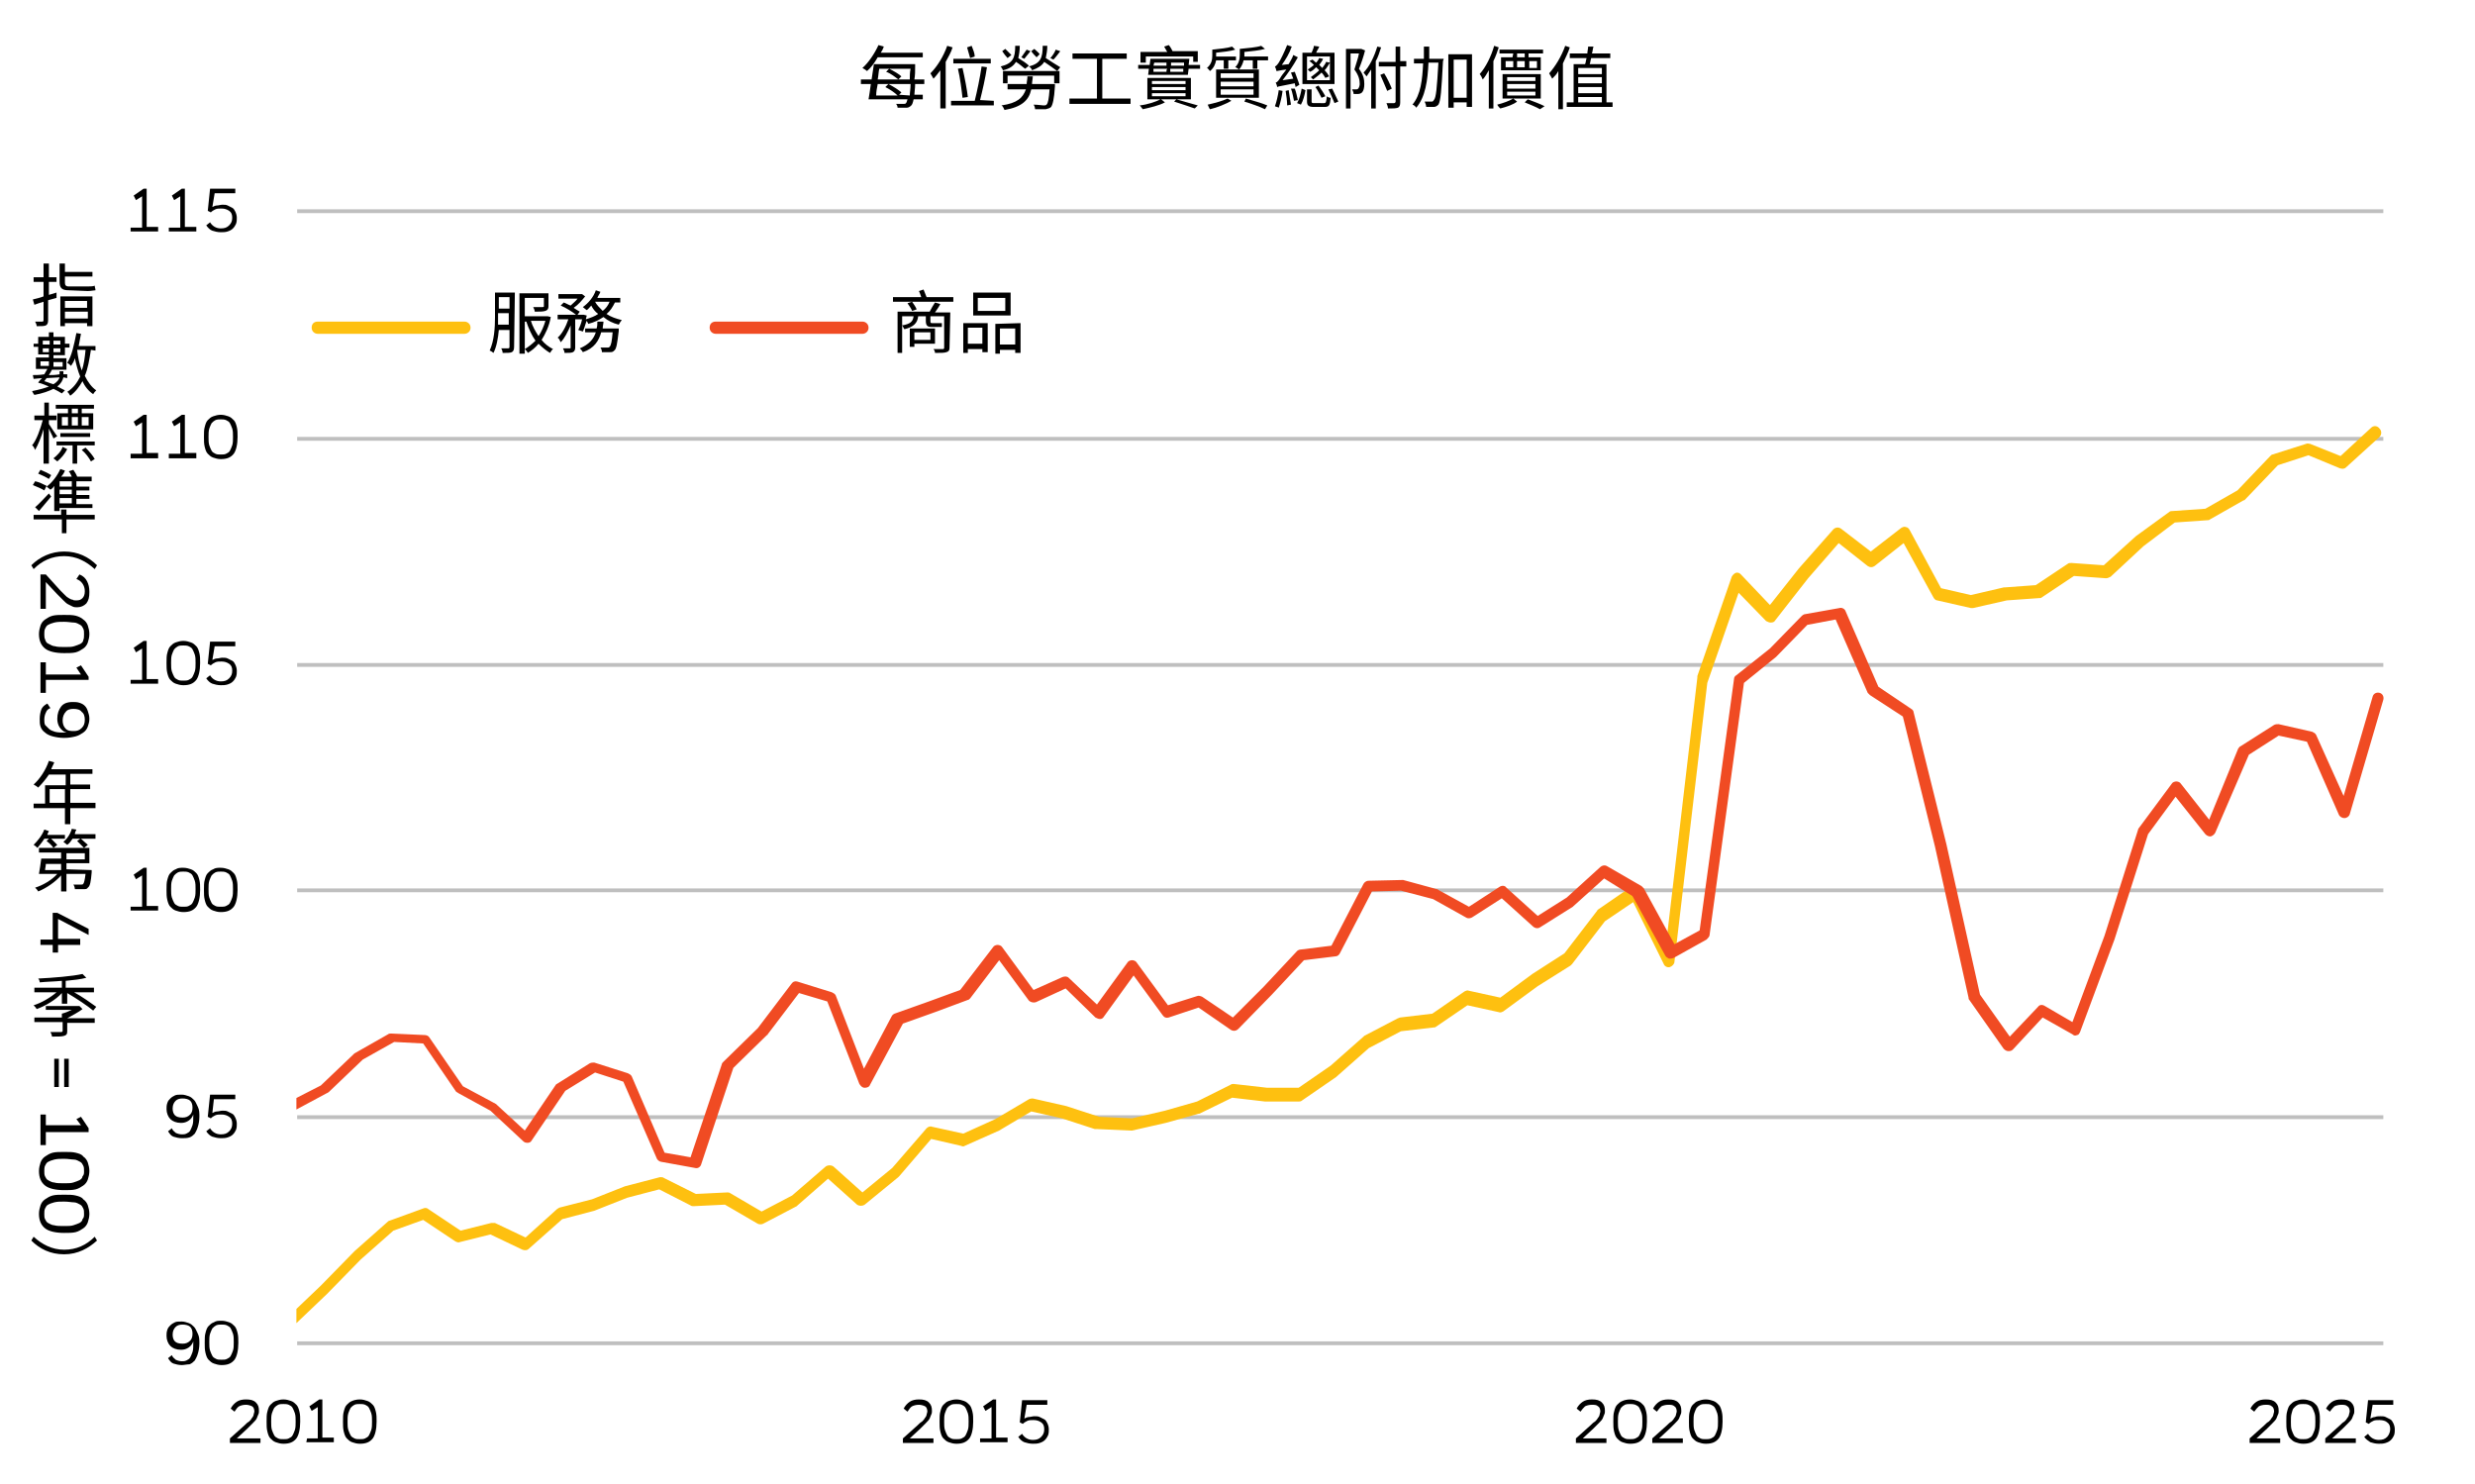 <?xml version="1.0" encoding="utf-8"?>
<!-- Generator: Adobe Illustrator 25.4.1, SVG Export Plug-In . SVG Version: 6.00 Build 0)  -->
<svg version="1.1" id="Layer_1" xmlns="http://www.w3.org/2000/svg" xmlns:xlink="http://www.w3.org/1999/xlink" x="0px" y="0px"
	 viewBox="0 0 324 194.3" style="enable-background:new 0 0 324 194.3;" xml:space="preserve">
<style type="text/css">
	.st0{fill-rule:evenodd;clip-rule:evenodd;fill:#FFFFFF;}
	.st1{clip-path:url(#SVGID_00000109024496946218595660000015679853280373705151_);}
	.st2{fill:#BFBFBF;}
	.st3{clip-path:url(#SVGID_00000104683427554116807950000015911083248057718927_);}
	.st4{fill:#FEC010;}
	.st5{clip-path:url(#SVGID_00000068679597181227554700000008913850849271613086_);}
	.st6{fill:#F04B23;}
	.st7{fill:none;}
	.st8{enable-background:new    ;}
</style>
<g>
	<polygon class="st0" points="0,0 324,0 324,194.3 0,194.3 	"/>
</g>
<g>
	<polygon class="st0" points="38.9,27.7 312,27.7 312,175.9 38.9,175.9 	"/>
</g>
<g>
	<g>
		<defs>
			<rect id="SVGID_1_" y="0" width="324" height="194.2"/>
		</defs>
		<clipPath id="SVGID_00000075160163798694787090000017535891730741076645_">
			<use xlink:href="#SVGID_1_"  style="overflow:visible;"/>
		</clipPath>
		<g style="clip-path:url(#SVGID_00000075160163798694787090000017535891730741076645_);">
			<g>
				<path class="st2" d="M312,176.1H38.9v-0.5H312V176.1z M312,146.5H38.9V146H312V146.5z M312,116.8H38.9v-0.5H312V116.8z
					 M312,87.3H38.9v-0.5H312V87.3z M312,57.7H38.9v-0.5H312V57.7z M312,27.9H38.9v-0.5H312V27.9z"/>
			</g>
		</g>
	</g>
</g>
<g>
	<g>
		<defs>
			<rect id="SVGID_00000013183405044402110210000007821754838837606571_" x="38.8" y="27.7" width="273.9" height="148.9"/>
		</defs>
		<clipPath id="SVGID_00000017517249215547469100000009887565132099499950_">
			<use xlink:href="#SVGID_00000013183405044402110210000007821754838837606571_"  style="overflow:visible;"/>
		</clipPath>
		<g style="clip-path:url(#SVGID_00000017517249215547469100000009887565132099499950_);">
			<g>
				<path class="st4" d="M-45.7,204c-0.4,0-0.7-0.2-0.7-0.6c-0.1-0.4,0.2-0.8,0.6-0.9l4.4-0.9l4.3-2.4c0.1-0.1,0.2-0.1,0.3-0.1
					l4.2-0.3l4.4-1.7c0.1,0,0.2-0.1,0.3,0l4.4,0.4l4.3,0.5l4.1-1.8c0.2-0.1,0.3-0.1,0.5,0l4.3,1.2l4.2-0.2l4.1-2.4l4.3-3.1
					c0.1-0.1,0.2-0.1,0.2-0.1l4.3-1.1l4.3-4.5c0.2-0.2,0.4-0.2,0.6-0.2l4.3,0.3c0.3,0,0.5,0.2,0.6,0.4l4,7.7l3.7-4.6l4.4-6
					c0.1-0.1,0.1-0.1,0.2-0.2l4.3-2.9l4.3-7.8c0-0.1,0.1-0.1,0.1-0.2l4.4-4.2l4.4-4.5l4.4-3.9c0.1-0.1,0.2-0.1,0.2-0.1l4.4-1.6
					c0.2-0.1,0.5-0.1,0.7,0.1l4.2,2.8l4-1c0.2,0,0.4,0,0.5,0l4,1.9l4.1-3.7c0.1-0.1,0.2-0.1,0.3-0.2l4.3-1.1l4.3-1.7l4.6-1.2
					c0.2,0,0.4,0,0.5,0.1l4.2,2.1l4.1-0.2c0.1,0,0.3,0,0.4,0.1l4.1,2.4l4-2.1l4.4-3.8c0.3-0.2,0.7-0.2,1,0l3.8,3.4l3.9-3.2l4.5-5.2
					c0.2-0.2,0.5-0.3,0.7-0.2l4.1,0.9l4.2-1.9l4.4-2.6c0.2-0.1,0.4-0.1,0.5-0.1l4.4,1l4.3,1.4l4.3,0.2l4.3-1l4.2-1.2l4.4-2.2
					c0.1-0.1,0.3-0.1,0.4-0.1l4.4,0.5l4.1,0l4.2-2.9l4.3-3.8c0,0,0.1-0.1,0.1-0.1l4.4-2.3c0.1,0,0.2-0.1,0.3-0.1l4.2-0.5l4.2-2.9
					c0.2-0.1,0.4-0.2,0.6-0.1l4.1,0.9l4.2-3.1l4.2-2.7l4.3-5.6c0-0.1,0.1-0.1,0.2-0.2l4.5-3.1c0.2-0.1,0.4-0.2,0.6-0.1
					c0.2,0.1,0.4,0.2,0.5,0.4l3.3,6.6l4-34.1c0-0.1,0-0.1,0-0.2l4.5-13c0.1-0.2,0.3-0.4,0.5-0.5c0.3-0.1,0.5,0,0.7,0.2l3.8,4
					l3.8-4.8l4.5-5.1c0.3-0.3,0.7-0.3,1-0.1l3.9,3l4-3.1c0.2-0.1,0.4-0.2,0.6-0.1c0.2,0,0.4,0.2,0.5,0.4l4.1,7.6l3.9,0.9l4.3-1
					c0,0,0.1,0,0.1,0l4.1-0.3l4.2-2.8c0.1-0.1,0.3-0.1,0.5-0.1l4.2,0.3l4.2-3.8l4.4-3.2c0.1-0.1,0.3-0.1,0.4-0.1l4.3-0.3l4.2-2.4
					l4.3-4.5c0.1-0.1,0.2-0.2,0.3-0.2l4.4-1.4c0.2-0.1,0.3,0,0.5,0l4,1.6l4-3.7c0.3-0.3,0.8-0.3,1.1,0.1c0.3,0.3,0.3,0.8,0,1.1
					l-4.4,4c-0.2,0.2-0.5,0.2-0.8,0.1l-4.1-1.7l-4,1.3l-4.3,4.5c-0.1,0.1-0.1,0.1-0.2,0.1l-4.4,2.5c-0.1,0.1-0.2,0.1-0.3,0.1
					l-4.3,0.3l-4.1,3.1l-4.3,4c-0.2,0.1-0.4,0.2-0.6,0.2l-4.2-0.3l-4.2,2.8c-0.1,0.1-0.2,0.1-0.4,0.1l-4.2,0.3l-4.4,1
					c-0.1,0-0.2,0-0.3,0l-4.4-1c-0.2,0-0.4-0.2-0.5-0.4l-3.9-7.1l-3.8,3c-0.3,0.2-0.6,0.2-0.9,0l-3.8-3l-4,4.6l-4.3,5.5
					c-0.1,0.2-0.3,0.3-0.6,0.3c-0.2,0-0.4-0.1-0.6-0.2l-3.6-3.7l-4.1,11.8l-4.3,36.5c0,0.3-0.3,0.6-0.6,0.7
					c-0.3,0.1-0.7-0.1-0.8-0.4l-4-8.1l-3.7,2.5l-4.3,5.6c-0.1,0.1-0.1,0.1-0.2,0.2l-4.3,2.7l-4.5,3.3c-0.2,0.1-0.4,0.2-0.6,0.1
					l-4.1-0.9l-4.1,2.8c-0.1,0.1-0.2,0.1-0.3,0.1l-4.3,0.5l-4.2,2.2l-4.3,3.8l-4.5,3.1c-0.1,0.1-0.3,0.1-0.4,0.1h-4.4l-4.3-0.5
					l-4.3,2.1c0,0-0.1,0-0.1,0l-4.3,1.2l-4.4,1c-0.1,0-0.1,0-0.2,0l-4.5-0.2c-0.1,0-0.1,0-0.2,0l-4.3-1.4l-4-0.9l-4.2,2.5l-4.5,2
					c-0.1,0.1-0.3,0.1-0.5,0l-3.9-0.9l-4.2,4.9c0,0-0.1,0.1-0.1,0.1l-4.4,3.6c-0.3,0.2-0.7,0.2-1,0l-3.8-3.4l-4,3.5
					c0,0-0.1,0.1-0.1,0.1l-4.4,2.3c-0.2,0.1-0.5,0.1-0.7,0l-4.3-2.5l-4.1,0.2c-0.1,0-0.3,0-0.4-0.1l-4.1-2.1l-4.2,1.1l-4.3,1.7
					l-4.2,1.1l-4.4,3.9c-0.2,0.2-0.5,0.2-0.8,0.1l-4.2-2l-4,1c-0.2,0.1-0.4,0-0.6-0.1l-4.2-2.8l-3.9,1.4l-4.3,3.8l-4.4,4.5l-4.3,4.1
					l-4.3,7.9c-0.1,0.1-0.1,0.2-0.2,0.3l-4.3,2.9l-4.3,5.9l-4.4,5.5c-0.2,0.2-0.4,0.3-0.7,0.3c-0.3,0-0.5-0.2-0.6-0.4l-4.3-8.3
					l-3.5-0.2l-4.2,4.4c-0.1,0.1-0.2,0.2-0.4,0.2L3.1,193l-4.3,3l-4.4,2.5c-0.1,0.1-0.2,0.1-0.3,0.1l-4.5,0.2c-0.1,0-0.2,0-0.2,0
					l-4.1-1.1l-4.1,1.8c-0.1,0.1-0.3,0.1-0.4,0.1l-4.5-0.5l-4.2-0.4l-4.3,1.6c-0.1,0-0.1,0-0.2,0l-4.1,0.3l-4.3,2.4
					c-0.1,0-0.1,0.1-0.2,0.1l-4.5,0.9C-45.6,204-45.7,204-45.7,204z"/>
			</g>
		</g>
	</g>
</g>
<g>
	<g>
		<defs>
			<rect id="SVGID_00000163757056095487554930000002389921359377845153_" x="38.8" y="27.7" width="273.9" height="148.9"/>
		</defs>
		<clipPath id="SVGID_00000154423824621247670050000009915455155312671656_">
			<use xlink:href="#SVGID_00000163757056095487554930000002389921359377845153_"  style="overflow:visible;"/>
		</clipPath>
		<g style="clip-path:url(#SVGID_00000154423824621247670050000009915455155312671656_);">
			<g>
				<path class="st6" d="M-36.8,241.3c-0.1,0-0.2,0-0.2,0l-4.4-1.4c-0.1,0-0.2-0.1-0.3-0.2l-4.5-4c-0.3-0.3-0.3-0.7-0.1-1.1
					c0.3-0.3,0.8-0.3,1.1-0.1l4.4,3.9l4,1.3l3.7-1.7l4.4-12.6c0.1-0.2,0.2-0.4,0.4-0.4c0.2-0.1,0.4-0.1,0.6,0l4.4,2l3.8,1.2l4-8.6
					c0.1-0.2,0.2-0.3,0.4-0.4l4.1-1.5l4.4-8.4c0,0,0.1-0.1,0.1-0.1l4.3-5.3c0.1-0.1,0.1-0.1,0.2-0.2l4.4-2.4c0.2-0.1,0.4-0.1,0.6,0
					c0.2,0.1,0.4,0.3,0.4,0.5l4,13.2l3.5-6.5c0.1-0.1,0.2-0.3,0.4-0.3l4.1-1.7l4.4-7.2c0.1-0.1,0.2-0.2,0.3-0.3l4.1-2.1l4.3-17.6
					l4.4-21l4.4-13.6c0.1-0.2,0.2-0.3,0.4-0.4l4.3-2.2l4.3-4.1c0,0,0.1-0.1,0.1-0.1l4.4-2.5c0.1-0.1,0.3-0.1,0.4-0.1l4.4,0.2
					c0.2,0,0.5,0.1,0.6,0.3l4.4,6.4l4.1,2.2c0.1,0,0.1,0.1,0.2,0.1l3.8,3.5l4-5.9c0.1-0.1,0.1-0.2,0.2-0.2l4.3-2.7
					c0.2-0.1,0.4-0.1,0.6-0.1l4.4,1.4c0.2,0.1,0.4,0.2,0.5,0.4l4.3,10l3.4,0.6l4.1-12.2c0-0.1,0.1-0.2,0.2-0.3l4.5-4.4l4.4-5.8
					c0.2-0.3,0.5-0.4,0.8-0.3l4.5,1.4c0.2,0.1,0.4,0.2,0.5,0.4l3.7,9.6l3.6-6.8c0.1-0.2,0.2-0.3,0.4-0.4l4.5-1.6l4.1-1.5l4.3-5.6
					c0.1-0.2,0.4-0.3,0.6-0.3c0.2,0,0.5,0.1,0.6,0.3l4.1,5.6l3.8-1.7c0.3-0.1,0.6-0.1,0.8,0.1l3.7,3.5l4-5.5
					c0.1-0.2,0.4-0.3,0.6-0.3c0,0,0,0,0,0c0.2,0,0.5,0.1,0.6,0.3l4.1,5.6l3.8-1.2c0.2-0.1,0.5,0,0.7,0.1l4,2.7l4-4l4.4-4.7
					c0.1-0.1,0.3-0.2,0.5-0.2l4-0.5l4.2-8.1c0.1-0.2,0.4-0.4,0.6-0.4l4.4-0.1c0.1,0,0.1,0,0.2,0l4.4,1.2c0.1,0,0.1,0,0.2,0.1l4,2.2
					l4-2.6c0.3-0.2,0.7-0.2,0.9,0.1l4.1,3.7l3.8-2.4l4.4-4c0.2-0.2,0.6-0.3,0.9-0.1l4.5,2.6c0.1,0.1,0.2,0.2,0.3,0.3l4,7.3l3.3-1.8
					l4.5-32.9c0-0.2,0.1-0.4,0.3-0.5l4.4-3.5l4.2-4.3c0.1-0.1,0.3-0.2,0.4-0.2l4.5-0.8c0.3-0.1,0.7,0.1,0.8,0.4l4.3,9.9l4.3,2.9
					c0.2,0.1,0.3,0.3,0.3,0.4l4.3,17.3l4.4,19.7l3.9,5.5l3.7-3.9c0.2-0.3,0.6-0.3,0.9-0.1l3.6,2.1l4.2-11.3l4.4-13.9
					c0-0.1,0.1-0.2,0.1-0.2l4.3-5.8c0.1-0.2,0.4-0.3,0.6-0.3c0.2,0,0.5,0.1,0.6,0.3l3.7,4.7L293,98c0.1-0.1,0.2-0.3,0.3-0.3l4.4-2.8
					c0.2-0.1,0.4-0.1,0.6-0.1l4.4,1c0.2,0.1,0.4,0.2,0.5,0.4l3.6,8l3.8-13c0.1-0.4,0.5-0.6,0.9-0.5c0.4,0.1,0.6,0.5,0.5,0.9l-4.4,15
					c-0.1,0.3-0.4,0.5-0.7,0.5c-0.3,0-0.6-0.2-0.7-0.4l-4.2-9.6l-3.7-0.8l-3.9,2.5L290,109c-0.1,0.2-0.3,0.4-0.6,0.5
					c-0.3,0-0.5-0.1-0.7-0.3l-3.9-4.9l-3.6,4.9l-4.4,13.8l-4.5,12.1c-0.1,0.2-0.2,0.4-0.4,0.4c-0.2,0.1-0.4,0.1-0.6-0.1l-3.9-2.2
					l-3.9,4.2c-0.2,0.2-0.4,0.2-0.6,0.2c-0.2,0-0.4-0.1-0.6-0.3l-4.5-6.4c-0.1-0.1-0.1-0.2-0.1-0.3l-4.4-19.8l-4.2-17l-4.3-2.8
					c-0.1-0.1-0.2-0.2-0.3-0.3l-4.2-9.6l-3.7,0.7l-4.1,4.2l-4.2,3.4l-4.5,33c0,0.2-0.2,0.4-0.4,0.6l-4.3,2.4
					c-0.2,0.1-0.4,0.1-0.6,0.1c-0.2-0.1-0.4-0.2-0.5-0.4l-4.3-7.8L210,115l-4,3.6c0,0-0.1,0.1-0.1,0.1l-4.3,2.7
					c-0.3,0.2-0.7,0.1-0.9-0.1l-4.1-3.7l-3.9,2.5c-0.2,0.1-0.5,0.2-0.8,0l-4.3-2.4l-4.2-1.1l-3.8,0.1l-4.2,8.1
					c-0.1,0.2-0.3,0.4-0.6,0.4l-4.1,0.5l-4.2,4.5l-4.4,4.5c-0.3,0.3-0.7,0.3-1,0.1l-4.2-2.9l-3.9,1.3c-0.3,0.1-0.6,0-0.8-0.3
					l-3.8-5.2l-3.9,5.4c-0.1,0.2-0.3,0.3-0.5,0.3c-0.2,0-0.4-0.1-0.6-0.2l-3.9-3.8l-3.9,1.8c-0.3,0.1-0.7,0-0.9-0.2l-3.9-5.3l-3.8,5
					c-0.1,0.1-0.2,0.2-0.3,0.2l-4.3,1.6l-4.2,1.5l-4.3,8c-0.1,0.3-0.4,0.4-0.7,0.4c-0.3,0-0.5-0.2-0.7-0.5l-4.2-10.8l-3.7-1.1
					l-4.1,5.4c0,0,0,0.1-0.1,0.1l-4.4,4.3l-4.2,12.6c-0.1,0.4-0.5,0.6-0.8,0.5l-4.4-0.8c-0.2,0-0.5-0.2-0.6-0.4l-4.4-10.1l-3.7-1.2
					l-3.9,2.4l-4.4,6.5c-0.1,0.2-0.3,0.3-0.5,0.3c-0.2,0-0.4,0-0.6-0.2l-4.3-4l-4.2-2.3c-0.1-0.1-0.2-0.1-0.3-0.2l-4.3-6.3l-3.8-0.2
					l-4.1,2.3L43,143c-0.1,0-0.1,0.1-0.2,0.1l-4.1,2.2l-4.3,13.2L30,179.5l-4.4,17.9c-0.1,0.2-0.2,0.4-0.4,0.5l-4.2,2.2l-4.4,7.2
					c-0.1,0.1-0.2,0.2-0.4,0.3l-4.1,1.7L8,217.2c-0.1,0.3-0.4,0.4-0.7,0.4c-0.3,0-0.6-0.2-0.6-0.5l-4.2-14l-3.5,1.9l-4.2,5.1
					l-4.5,8.6c-0.1,0.2-0.2,0.3-0.4,0.4l-4.1,1.5l-4.2,8.9c-0.2,0.3-0.5,0.5-0.9,0.4l-4.5-1.4l-3.7-1.7l-4.2,12.1
					c-0.1,0.2-0.2,0.4-0.4,0.4l-4.3,1.9C-36.6,241.2-36.7,241.3-36.8,241.3z"/>
			</g>
		</g>
	</g>
</g>
<g>
	<g>
		<defs>
			<rect id="SVGID_00000007395203470483051380000005031834678296800405_" y="0" width="324" height="194.2"/>
		</defs>
		<clipPath id="SVGID_00000062910923052205573050000003527032105973240469_">
			<use xlink:href="#SVGID_00000007395203470483051380000005031834678296800405_"  style="overflow:visible;"/>
		</clipPath>
	</g>
</g>
<g>
	<g>
		<defs>
			<rect id="SVGID_00000072251651578032872900000011242707812129199784_" y="0" width="324" height="194.2"/>
		</defs>
		<clipPath id="SVGID_00000021810991000081148260000002255647753249721776_">
			<use xlink:href="#SVGID_00000072251651578032872900000011242707812129199784_"  style="overflow:visible;"/>
		</clipPath>
	</g>
</g>
<g>
	<g>
		<defs>
			<rect id="SVGID_00000094575982004688403700000006298099610593624464_" y="0" width="324" height="194.2"/>
		</defs>
		<clipPath id="SVGID_00000106120109884827814820000014588345974515360652_">
			<use xlink:href="#SVGID_00000094575982004688403700000006298099610593624464_"  style="overflow:visible;"/>
		</clipPath>
	</g>
</g>
<g>
	<g>
		<defs>
			<rect id="SVGID_00000007427436731343923960000010592450158551676580_" y="0" width="324" height="194.2"/>
		</defs>
		<clipPath id="SVGID_00000026846170412915319600000016996174589679257492_">
			<use xlink:href="#SVGID_00000007427436731343923960000010592450158551676580_"  style="overflow:visible;"/>
		</clipPath>
	</g>
</g>
<g>
	<g>
		<defs>
			<rect id="SVGID_00000129893347695132074990000006395021284862152079_" y="0" width="324" height="194.2"/>
		</defs>
		<clipPath id="SVGID_00000116941637885120191230000006752935176918353816_">
			<use xlink:href="#SVGID_00000129893347695132074990000006395021284862152079_"  style="overflow:visible;"/>
		</clipPath>
	</g>
</g>
<g>
	<g>
		<defs>
			<rect id="SVGID_00000068655124625350860590000018423863578500115106_" y="0" width="324" height="194.2"/>
		</defs>
		<clipPath id="SVGID_00000054255564265494266890000003306619608628235663_">
			<use xlink:href="#SVGID_00000068655124625350860590000018423863578500115106_"  style="overflow:visible;"/>
		</clipPath>
	</g>
</g>
<g>
	<g>
		<defs>
			<rect id="SVGID_00000098217562309106135070000017882345278450630061_" y="0" width="324" height="194.2"/>
		</defs>
		<clipPath id="SVGID_00000080895174846390245150000017448080841554159792_">
			<use xlink:href="#SVGID_00000098217562309106135070000017882345278450630061_"  style="overflow:visible;"/>
		</clipPath>
	</g>
</g>
<g>
	<g>
		<defs>
			<rect id="SVGID_00000124153712567833719800000005304972977257789568_" y="0" width="324" height="194.2"/>
		</defs>
		<clipPath id="SVGID_00000026874512445837554280000002151861935327369134_">
			<use xlink:href="#SVGID_00000124153712567833719800000005304972977257789568_"  style="overflow:visible;"/>
		</clipPath>
	</g>
</g>
<g>
	<g>
		<defs>
			<rect id="SVGID_00000004512605371996761850000016375846376668817819_" y="0" width="324" height="194.2"/>
		</defs>
		<clipPath id="SVGID_00000103234018726397052030000017294815105421057213_">
			<use xlink:href="#SVGID_00000004512605371996761850000016375846376668817819_"  style="overflow:visible;"/>
		</clipPath>
	</g>
</g>
<g>
	<g>
		<defs>
			<rect id="SVGID_00000081626132073857140120000009919713100263901102_" y="0" width="324" height="194.2"/>
		</defs>
		<clipPath id="SVGID_00000076580357725179297510000000379549060771527099_">
			<use xlink:href="#SVGID_00000081626132073857140120000009919713100263901102_"  style="overflow:visible;"/>
		</clipPath>
	</g>
</g>
<g>
	<g>
		<defs>
			<rect id="SVGID_00000156568176247201237040000013819070723465360047_" y="0" width="324" height="194.2"/>
		</defs>
		<clipPath id="SVGID_00000064339834981241289780000002286769012004580542_">
			<use xlink:href="#SVGID_00000156568176247201237040000013819070723465360047_"  style="overflow:visible;"/>
		</clipPath>
	</g>
</g>
<g>
	<polygon class="st7" points="0,194.2 324,194.2 324,0 0,0 	"/>
</g>
<g>
	<rect y="0" class="st7" width="324" height="194.2"/>
</g>
<g>
	<polygon class="st7" points="0,194.2 324,194.2 324,0 0,0 	"/>
</g>
<g>
	<g>
		<path class="st4" d="M60.8,43.7H41.6c-0.4,0-0.8-0.3-0.8-0.8s0.3-0.8,0.8-0.8h19.2c0.4,0,0.8,0.3,0.8,0.8S61.2,43.7,60.8,43.7z"/>
	</g>
</g>
<g>
	<g>
		<defs>
			<rect id="SVGID_00000111876057269684121080000016533431028509246616_" y="0" width="324" height="194.2"/>
		</defs>
		<clipPath id="SVGID_00000059268700610522297140000014770885003928078208_">
			<use xlink:href="#SVGID_00000111876057269684121080000016533431028509246616_"  style="overflow:visible;"/>
		</clipPath>
	</g>
</g>
<g>
	<polygon class="st7" points="0,194.2 324,194.2 324,0 0,0 	"/>
</g>
<g>
	<g>
		<path class="st6" d="M112.9,43.7H93.7c-0.4,0-0.8-0.3-0.8-0.8s0.3-0.8,0.8-0.8h19.2c0.4,0,0.8,0.3,0.8,0.8S113.3,43.7,112.9,43.7z
			"/>
	</g>
</g>
<g>
	<g>
		<defs>
			<rect id="SVGID_00000121962132913040675970000008539017469925571471_" y="0" width="324" height="194.2"/>
		</defs>
		<clipPath id="SVGID_00000060000692620284669640000002094623954998121618_">
			<use xlink:href="#SVGID_00000121962132913040675970000008539017469925571471_"  style="overflow:visible;"/>
		</clipPath>
	</g>
</g>
<g>
	<g class="st8">
		<g>
			<path d="M23.8,178.7c-0.4,0-0.8-0.1-1.1-0.2s-0.5-0.4-0.7-0.7l0.5-0.4c0.1,0.3,0.3,0.4,0.5,0.6c0.2,0.1,0.5,0.2,0.8,0.2
				c0.2,0,0.4,0,0.6-0.1s0.4-0.2,0.5-0.4s0.2-0.4,0.3-0.7c0.1-0.3,0.1-0.7,0.1-1.2v-0.2c-0.1,0.3-0.3,0.6-0.6,0.8
				c-0.3,0.2-0.6,0.3-1,0.3c-0.6,0-1.1-0.2-1.4-0.5s-0.5-0.8-0.5-1.3c0-0.3,0-0.5,0.1-0.8s0.2-0.4,0.4-0.6c0.2-0.2,0.4-0.3,0.6-0.4
				s0.5-0.1,0.9-0.1c0.3,0,0.6,0.1,0.9,0.2c0.3,0.1,0.5,0.3,0.7,0.5s0.3,0.5,0.5,0.9s0.2,0.8,0.2,1.3s-0.1,1-0.2,1.3
				c-0.1,0.4-0.3,0.7-0.4,0.9c-0.2,0.2-0.4,0.4-0.7,0.5C24.5,178.6,24.1,178.7,23.8,178.7z M25.2,174.6c0-0.4-0.1-0.7-0.3-0.9
				c-0.2-0.2-0.6-0.3-1-0.3s-0.7,0.1-0.9,0.3c-0.2,0.2-0.4,0.5-0.4,1c0,0.4,0.1,0.7,0.3,0.9c0.2,0.2,0.5,0.3,1,0.3
				c0.4,0,0.7-0.1,1-0.4C25.1,175.3,25.2,175,25.2,174.6z"/>
		</g>
	</g>
	<g class="st8">
		<g>
			<path d="M29,172.9c0.4,0,0.7,0.1,1,0.2c0.3,0.1,0.5,0.3,0.7,0.5s0.3,0.5,0.4,0.9s0.1,0.8,0.1,1.3c0,1-0.2,1.8-0.5,2.2
				c-0.4,0.5-0.9,0.7-1.7,0.7c-0.4,0-0.7-0.1-1-0.2s-0.5-0.3-0.7-0.5s-0.3-0.5-0.4-0.9s-0.1-0.8-0.1-1.3s0-1,0.1-1.3
				c0.1-0.4,0.2-0.7,0.4-0.9s0.4-0.4,0.7-0.5C28.3,172.9,28.6,172.9,29,172.9z M29,173.4c-0.2,0-0.5,0-0.7,0.1s-0.3,0.2-0.5,0.4
				c-0.1,0.2-0.2,0.4-0.3,0.7c-0.1,0.3-0.1,0.7-0.1,1.1s0,0.8,0.1,1.1s0.2,0.5,0.3,0.7c0.1,0.2,0.3,0.3,0.5,0.4s0.4,0.1,0.7,0.1
				s0.5,0,0.7-0.1s0.4-0.2,0.5-0.4s0.2-0.4,0.3-0.7s0.1-0.7,0.1-1.1c0-0.4,0-0.8-0.1-1.1s-0.2-0.5-0.3-0.7c-0.1-0.2-0.3-0.3-0.5-0.4
				S29.2,173.4,29,173.4z"/>
		</g>
	</g>
</g>
<g>
	<g class="st8">
		<g>
			<path d="M23.8,149c-0.4,0-0.8-0.1-1.1-0.2s-0.5-0.4-0.7-0.7l0.5-0.4c0.1,0.3,0.3,0.4,0.5,0.6c0.2,0.1,0.5,0.2,0.8,0.2
				c0.2,0,0.4,0,0.6-0.1s0.4-0.2,0.5-0.4s0.2-0.4,0.3-0.7c0.1-0.3,0.1-0.7,0.1-1.2v-0.2c-0.1,0.3-0.3,0.6-0.6,0.8
				c-0.3,0.2-0.6,0.3-1,0.3c-0.6,0-1.1-0.2-1.4-0.5s-0.5-0.8-0.5-1.3c0-0.3,0-0.5,0.1-0.8s0.2-0.4,0.4-0.6c0.2-0.2,0.4-0.3,0.6-0.4
				s0.5-0.1,0.9-0.1c0.3,0,0.6,0.1,0.9,0.2c0.3,0.1,0.5,0.3,0.7,0.5s0.3,0.5,0.5,0.9s0.2,0.8,0.2,1.3s-0.1,1-0.2,1.3
				c-0.1,0.4-0.3,0.7-0.4,0.9c-0.2,0.2-0.4,0.4-0.7,0.5C24.5,149,24.1,149,23.8,149z M25.2,145c0-0.4-0.1-0.7-0.3-0.9
				c-0.2-0.2-0.6-0.3-1-0.3s-0.7,0.1-0.9,0.3c-0.2,0.2-0.4,0.5-0.4,1c0,0.4,0.1,0.7,0.3,0.9c0.2,0.2,0.5,0.3,1,0.3
				c0.4,0,0.7-0.1,1-0.4C25.1,145.7,25.2,145.4,25.2,145z"/>
		</g>
	</g>
	<g class="st8">
		<g>
			<path d="M27.8,145.7c0.2-0.1,0.4-0.2,0.6-0.2s0.5-0.1,0.7-0.1c0.3,0,0.5,0,0.7,0.1s0.4,0.2,0.6,0.3s0.3,0.3,0.4,0.5
				s0.2,0.5,0.2,0.8s0,0.5-0.1,0.8c-0.1,0.2-0.2,0.4-0.4,0.6c-0.2,0.2-0.4,0.3-0.7,0.4s-0.6,0.1-0.9,0.1c-0.4,0-0.8-0.1-1.1-0.2
				s-0.6-0.4-0.8-0.7l0.5-0.4c0.3,0.5,0.8,0.8,1.4,0.8c0.5,0,0.8-0.1,1.1-0.4s0.4-0.6,0.4-1s-0.1-0.7-0.4-0.9s-0.6-0.3-1-0.3
				c-0.3,0-0.6,0-0.8,0.1c-0.2,0.1-0.4,0.2-0.6,0.4l-0.4-0.2l0.3-2.9h3.3v0.6H28L27.8,145.7z"/>
		</g>
	</g>
</g>
<g>
	<g class="st8">
		<g>
			<path d="M17.2,118.7h1.4v-4.1l-0.8,0.5l-0.3-0.6l1.3-0.9h0.4v5h1.5v0.6h-3.6v-0.5H17.2z"/>
		</g>
	</g>
	<g class="st8">
		<g>
			<path d="M24,113.6c0.4,0,0.7,0.1,1,0.2s0.5,0.3,0.7,0.5s0.3,0.5,0.4,0.9s0.1,0.8,0.1,1.3c0,1-0.2,1.8-0.5,2.2
				c-0.4,0.5-0.9,0.7-1.7,0.7c-0.4,0-0.7-0.1-1-0.2s-0.5-0.3-0.7-0.5s-0.3-0.5-0.4-0.9s-0.1-0.8-0.1-1.3s0-1,0.1-1.3
				c0.1-0.4,0.2-0.7,0.4-0.9s0.4-0.4,0.7-0.5C23.3,113.6,23.6,113.6,24,113.6z M24,114.1c-0.2,0-0.5,0-0.7,0.1s-0.3,0.2-0.5,0.4
				c-0.1,0.2-0.2,0.4-0.3,0.7c-0.1,0.3-0.1,0.7-0.1,1.1s0,0.8,0.1,1.1c0.1,0.3,0.2,0.5,0.3,0.7c0.1,0.2,0.3,0.3,0.5,0.4
				s0.4,0.1,0.7,0.1s0.5,0,0.7-0.1s0.4-0.2,0.5-0.4c0.1-0.2,0.2-0.4,0.3-0.7s0.1-0.7,0.1-1.1s0-0.8-0.1-1.1
				c-0.1-0.3-0.2-0.5-0.3-0.7c-0.1-0.2-0.3-0.3-0.5-0.4S24.2,114.1,24,114.1z"/>
		</g>
	</g>
	<g class="st8">
		<g>
			<path d="M28.9,113.6c0.4,0,0.7,0.1,1,0.2s0.5,0.3,0.7,0.5s0.3,0.5,0.4,0.9s0.1,0.8,0.1,1.3c0,1-0.2,1.8-0.5,2.2
				c-0.4,0.5-0.9,0.7-1.7,0.7c-0.4,0-0.7-0.1-1-0.2s-0.5-0.3-0.7-0.5s-0.3-0.5-0.4-0.9s-0.1-0.8-0.1-1.3s0-1,0.1-1.3
				c0.1-0.4,0.2-0.7,0.4-0.9s0.4-0.4,0.7-0.5C28.2,113.6,28.5,113.6,28.9,113.6z M28.9,114.1c-0.2,0-0.5,0-0.7,0.1s-0.3,0.2-0.5,0.4
				c-0.1,0.2-0.2,0.4-0.3,0.7c-0.1,0.3-0.1,0.7-0.1,1.1s0,0.8,0.1,1.1c0.1,0.3,0.2,0.5,0.3,0.7c0.1,0.2,0.3,0.3,0.5,0.4
				s0.4,0.1,0.7,0.1s0.5,0,0.7-0.1s0.4-0.2,0.5-0.4c0.1-0.2,0.2-0.4,0.3-0.7s0.1-0.7,0.1-1.1s0-0.8-0.1-1.1
				c-0.1-0.3-0.2-0.5-0.3-0.7c-0.1-0.2-0.3-0.3-0.5-0.4S29.1,114.1,28.9,114.1z"/>
		</g>
	</g>
</g>
<g>
	<g class="st8">
		<g>
			<path d="M17.2,89h1.4v-4.1l-0.8,0.5l-0.3-0.6l1.3-0.9h0.4v5h1.5v0.6h-3.6V89H17.2z"/>
		</g>
	</g>
	<g class="st8">
		<g>
			<path d="M24,83.9c0.4,0,0.7,0.1,1,0.2s0.5,0.3,0.7,0.5s0.3,0.5,0.4,0.9s0.1,0.8,0.1,1.3c0,1-0.2,1.8-0.5,2.2
				c-0.4,0.5-0.9,0.7-1.7,0.7c-0.4,0-0.7-0.1-1-0.2s-0.5-0.3-0.7-0.5s-0.3-0.5-0.4-0.9s-0.1-0.8-0.1-1.3s0-1,0.1-1.3
				c0.1-0.4,0.2-0.7,0.4-0.9s0.4-0.4,0.7-0.5C23.3,84,23.6,83.9,24,83.9z M24,84.5c-0.2,0-0.5,0-0.7,0.1S23,84.8,22.8,85
				c-0.1,0.2-0.2,0.4-0.3,0.7c-0.1,0.3-0.1,0.7-0.1,1.1s0,0.8,0.1,1.1c0.1,0.3,0.2,0.5,0.3,0.7c0.1,0.2,0.3,0.3,0.5,0.4
				s0.4,0.1,0.7,0.1s0.5,0,0.7-0.1s0.4-0.2,0.5-0.4c0.1-0.2,0.2-0.4,0.3-0.7s0.1-0.7,0.1-1.1s0-0.8-0.1-1.1
				c-0.1-0.3-0.2-0.5-0.3-0.7c-0.1-0.2-0.3-0.3-0.5-0.4S24.2,84.5,24,84.5z"/>
		</g>
	</g>
	<g class="st8">
		<g>
			<path d="M27.8,86.4c0.2-0.1,0.4-0.2,0.6-0.2s0.5-0.1,0.7-0.1c0.3,0,0.5,0,0.7,0.1s0.4,0.2,0.6,0.3s0.3,0.3,0.4,0.5
				s0.2,0.5,0.2,0.8s0,0.5-0.1,0.8c-0.1,0.2-0.2,0.4-0.4,0.6c-0.2,0.2-0.4,0.3-0.7,0.4s-0.6,0.1-0.9,0.1c-0.4,0-0.8-0.1-1.1-0.2
				s-0.6-0.4-0.8-0.7l0.5-0.4c0.3,0.5,0.8,0.8,1.4,0.8c0.5,0,0.8-0.1,1.1-0.4s0.4-0.6,0.4-1s-0.1-0.7-0.4-0.9s-0.6-0.3-1-0.3
				c-0.3,0-0.6,0-0.8,0.1c-0.2,0.1-0.4,0.2-0.6,0.4l-0.4-0.2l0.3-2.9h3.3v0.6h-2.7L27.8,86.4z"/>
		</g>
	</g>
</g>
<g>
	<g class="st8">
		<g>
			<path d="M17.2,59.4h1.4v-4.1l-0.8,0.5l-0.3-0.6l1.3-0.9h0.4v5h1.5V60h-3.6v-0.6H17.2z"/>
		</g>
	</g>
	<g class="st8">
		<g>
			<path d="M22.2,59.4h1.4v-4.1l-0.8,0.5l-0.3-0.6l1.3-0.9h0.4v5h1.5V60h-3.6v-0.6H22.2z"/>
		</g>
	</g>
	<g class="st8">
		<g>
			<path d="M28.9,54.3c0.4,0,0.7,0.1,1,0.2c0.3,0.1,0.5,0.3,0.7,0.5s0.3,0.5,0.4,0.9s0.1,0.8,0.1,1.3c0,1-0.2,1.8-0.5,2.2
				c-0.4,0.5-0.9,0.7-1.7,0.7c-0.4,0-0.7-0.1-1-0.2s-0.5-0.3-0.7-0.5s-0.3-0.5-0.4-0.9s-0.1-0.8-0.1-1.3s0-1,0.1-1.3
				c0.1-0.4,0.2-0.7,0.4-0.9s0.4-0.4,0.7-0.5S28.5,54.3,28.9,54.3z M28.9,54.9c-0.2,0-0.5,0-0.7,0.1s-0.3,0.2-0.5,0.4
				c-0.1,0.2-0.2,0.4-0.3,0.7c-0.1,0.3-0.1,0.7-0.1,1.1s0,0.8,0.1,1.1s0.2,0.5,0.3,0.7c0.1,0.2,0.3,0.3,0.5,0.4s0.4,0.1,0.7,0.1
				s0.5,0,0.7-0.1s0.4-0.2,0.5-0.4s0.2-0.4,0.3-0.7s0.1-0.7,0.1-1.1c0-0.4,0-0.8-0.1-1.1s-0.2-0.5-0.3-0.7c-0.1-0.2-0.3-0.3-0.5-0.4
				S29.1,54.9,28.9,54.9z"/>
		</g>
	</g>
</g>
<g>
	<g class="st8">
		<g>
			<path d="M17.2,29.8h1.4v-4.1l-0.8,0.5l-0.3-0.6l1.3-0.9h0.4v5h1.5v0.6h-3.6v-0.5H17.2z"/>
		</g>
	</g>
	<g class="st8">
		<g>
			<path d="M22.2,29.8h1.4v-4.1l-0.8,0.5l-0.3-0.6l1.3-0.9h0.4v5h1.5v0.6h-3.6v-0.5H22.2z"/>
		</g>
	</g>
	<g class="st8">
		<g>
			<path d="M27.8,27.1c0.2-0.1,0.4-0.2,0.6-0.2s0.5-0.1,0.7-0.1c0.3,0,0.5,0,0.7,0.1s0.4,0.2,0.6,0.3s0.3,0.3,0.4,0.5
				s0.2,0.5,0.2,0.8s0,0.5-0.1,0.8c-0.1,0.2-0.2,0.4-0.4,0.6c-0.2,0.2-0.4,0.3-0.7,0.4s-0.6,0.1-0.9,0.1c-0.4,0-0.8-0.1-1.1-0.2
				s-0.6-0.4-0.8-0.7l0.5-0.4c0.3,0.5,0.8,0.8,1.4,0.8c0.5,0,0.8-0.1,1.1-0.4s0.4-0.6,0.4-1s-0.1-0.7-0.4-0.9s-0.6-0.3-1-0.3
				c-0.3,0-0.6,0-0.8,0.1c-0.2,0.1-0.4,0.2-0.6,0.4l-0.4-0.2l0.3-2.9h3.3v0.6h-2.7L27.8,27.1z"/>
		</g>
	</g>
</g>
<g>
	<g class="st8">
		<g>
			<path d="M30.1,188.3l1.9-1.7c0.2-0.2,0.4-0.4,0.6-0.5c0.2-0.2,0.3-0.3,0.4-0.5c0.1-0.1,0.2-0.3,0.2-0.4c0-0.1,0.1-0.3,0.1-0.4
				c0-0.3-0.1-0.6-0.3-0.7s-0.5-0.2-0.8-0.2c-0.4,0-0.7,0.1-0.9,0.2s-0.4,0.4-0.6,0.7l-0.5-0.4c0.2-0.4,0.5-0.7,0.8-0.9
				s0.7-0.3,1.2-0.3c0.6,0,1,0.1,1.3,0.4c0.3,0.3,0.4,0.6,0.4,1.1c0,0.2,0,0.3-0.1,0.5s-0.1,0.3-0.2,0.5c-0.1,0.2-0.3,0.4-0.5,0.6
				c-0.2,0.2-0.4,0.4-0.7,0.7l-1.4,1.3h3.1v0.6h-4C30.1,188.9,30.1,188.3,30.1,188.3z"/>
		</g>
	</g>
	<g class="st8">
		<g>
			<path d="M37.1,183.2c0.4,0,0.7,0.1,1,0.2c0.3,0.1,0.5,0.3,0.7,0.5s0.3,0.5,0.4,0.9s0.1,0.8,0.1,1.3c0,1-0.2,1.8-0.5,2.2
				c-0.4,0.5-0.9,0.7-1.7,0.7c-0.4,0-0.7-0.1-1-0.2s-0.5-0.3-0.7-0.5s-0.3-0.5-0.4-0.9c-0.1-0.4-0.1-0.8-0.1-1.3s0-1,0.1-1.3
				c0.1-0.4,0.2-0.7,0.4-0.9s0.4-0.4,0.7-0.5C36.4,183.3,36.7,183.2,37.1,183.2z M37.1,183.8c-0.2,0-0.5,0-0.7,0.1s-0.3,0.2-0.5,0.4
				c-0.1,0.2-0.2,0.4-0.3,0.7s-0.1,0.7-0.1,1.1s0,0.8,0.1,1.1s0.2,0.5,0.3,0.7s0.3,0.3,0.5,0.4s0.4,0.1,0.7,0.1s0.5,0,0.7-0.1
				s0.4-0.2,0.5-0.4s0.2-0.4,0.3-0.7s0.1-0.7,0.1-1.1c0-0.4,0-0.8-0.1-1.1s-0.2-0.5-0.3-0.7s-0.3-0.3-0.5-0.4S37.3,183.8,37.1,183.8
				z"/>
		</g>
	</g>
	<g class="st8">
		<g>
			<path d="M40.2,188.3h1.4v-4.1l-0.8,0.5l-0.3-0.6l1.3-0.9h0.4v5h1.5v0.6h-3.6L40.2,188.3L40.2,188.3z"/>
		</g>
	</g>
	<g class="st8">
		<g>
			<path d="M47.1,183.2c0.4,0,0.7,0.1,1,0.2c0.3,0.1,0.5,0.3,0.7,0.5s0.3,0.5,0.4,0.9s0.1,0.8,0.1,1.3c0,1-0.2,1.8-0.5,2.2
				c-0.4,0.5-0.9,0.7-1.7,0.7c-0.4,0-0.7-0.1-1-0.2s-0.5-0.3-0.7-0.5s-0.3-0.5-0.4-0.9c-0.1-0.4-0.1-0.8-0.1-1.3s0-1,0.1-1.3
				c0.1-0.4,0.2-0.7,0.4-0.9s0.4-0.4,0.7-0.5C46.3,183.3,46.7,183.2,47.1,183.2z M47.1,183.8c-0.2,0-0.5,0-0.7,0.1s-0.3,0.2-0.5,0.4
				c-0.1,0.2-0.2,0.4-0.3,0.7s-0.1,0.7-0.1,1.1s0,0.8,0.1,1.1s0.2,0.5,0.3,0.7s0.3,0.3,0.5,0.4s0.4,0.1,0.7,0.1s0.5,0,0.7-0.1
				s0.4-0.2,0.5-0.4s0.2-0.4,0.3-0.7s0.1-0.7,0.1-1.1c0-0.4,0-0.8-0.1-1.1s-0.2-0.5-0.3-0.7s-0.3-0.3-0.5-0.4S47.3,183.8,47.1,183.8
				z"/>
		</g>
	</g>
</g>
<g>
	<g class="st8">
		<g>
			<path d="M118.2,188.3l1.9-1.7c0.2-0.2,0.4-0.4,0.6-0.5c0.2-0.2,0.3-0.3,0.4-0.5c0.1-0.1,0.2-0.3,0.2-0.4c0-0.1,0.1-0.3,0.1-0.4
				c0-0.3-0.1-0.6-0.3-0.7s-0.5-0.2-0.8-0.2c-0.4,0-0.7,0.1-0.9,0.2s-0.4,0.4-0.6,0.7l-0.5-0.4c0.2-0.4,0.5-0.7,0.8-0.9
				s0.7-0.3,1.2-0.3c0.6,0,1,0.1,1.3,0.4c0.3,0.3,0.4,0.6,0.4,1.1c0,0.2,0,0.3-0.1,0.5s-0.1,0.3-0.2,0.5s-0.3,0.4-0.5,0.6
				c-0.2,0.2-0.4,0.4-0.7,0.7l-1.4,1.3h3.1v0.6h-4V188.3z"/>
		</g>
	</g>
	<g class="st8">
		<g>
			<path d="M125.2,183.2c0.4,0,0.7,0.1,1,0.2c0.3,0.1,0.5,0.3,0.7,0.5s0.3,0.5,0.4,0.9s0.1,0.8,0.1,1.3c0,1-0.2,1.8-0.5,2.2
				c-0.4,0.5-0.9,0.7-1.7,0.7c-0.4,0-0.7-0.1-1-0.2s-0.5-0.3-0.7-0.5s-0.3-0.5-0.4-0.9s-0.1-0.8-0.1-1.3s0-1,0.1-1.3
				c0.1-0.4,0.2-0.7,0.4-0.9s0.4-0.4,0.7-0.5C124.5,183.3,124.8,183.2,125.2,183.2z M125.2,183.8c-0.2,0-0.5,0-0.7,0.1
				s-0.3,0.2-0.5,0.4c-0.1,0.2-0.2,0.4-0.3,0.7c-0.1,0.3-0.1,0.7-0.1,1.1s0,0.8,0.1,1.1s0.2,0.5,0.3,0.7c0.1,0.2,0.3,0.3,0.5,0.4
				s0.4,0.1,0.7,0.1s0.5,0,0.7-0.1s0.4-0.2,0.5-0.4s0.2-0.4,0.3-0.7s0.1-0.7,0.1-1.1c0-0.4,0-0.8-0.1-1.1s-0.2-0.5-0.3-0.7
				c-0.1-0.2-0.3-0.3-0.5-0.4S125.5,183.8,125.2,183.8z"/>
		</g>
	</g>
	<g class="st8">
		<g>
			<path d="M128.4,188.3h1.4v-4.1l-0.8,0.5l-0.3-0.6l1.3-0.9h0.4v5h1.5v0.6h-3.6v-0.5H128.4z"/>
		</g>
	</g>
	<g class="st8">
		<g>
			<path d="M134.1,185.7c0.2-0.1,0.4-0.2,0.6-0.2s0.5-0.1,0.7-0.1c0.3,0,0.5,0,0.7,0.1s0.4,0.2,0.6,0.3s0.3,0.3,0.4,0.5
				s0.2,0.5,0.2,0.8s0,0.5-0.1,0.8c-0.1,0.2-0.2,0.4-0.4,0.6c-0.2,0.2-0.4,0.3-0.7,0.4s-0.6,0.1-0.9,0.1c-0.4,0-0.8-0.1-1.1-0.2
				s-0.6-0.4-0.8-0.7l0.5-0.4c0.3,0.5,0.8,0.8,1.4,0.8c0.5,0,0.8-0.1,1.1-0.4s0.4-0.6,0.4-1s-0.1-0.7-0.4-0.9s-0.6-0.3-1-0.3
				c-0.3,0-0.6,0-0.8,0.1s-0.4,0.2-0.6,0.4l-0.4-0.2l0.3-2.9h3.3v0.6h-2.7L134.1,185.7z"/>
		</g>
	</g>
</g>
<g>
	<g class="st8">
		<g>
			<path d="M206.3,188.3l1.9-1.7c0.2-0.2,0.4-0.4,0.6-0.5c0.2-0.2,0.3-0.3,0.4-0.5c0.1-0.1,0.2-0.3,0.2-0.4c0-0.1,0.1-0.3,0.1-0.4
				c0-0.3-0.1-0.6-0.3-0.7c-0.2-0.2-0.5-0.2-0.8-0.2c-0.4,0-0.7,0.1-0.9,0.2c-0.2,0.2-0.4,0.4-0.6,0.7l-0.5-0.4
				c0.2-0.4,0.5-0.7,0.8-0.9s0.7-0.3,1.2-0.3c0.6,0,1,0.1,1.3,0.4c0.3,0.3,0.4,0.6,0.4,1.1c0,0.2,0,0.3-0.1,0.5s-0.1,0.3-0.2,0.5
				c-0.1,0.2-0.3,0.4-0.5,0.6c-0.2,0.2-0.4,0.4-0.7,0.7l-1.4,1.3h3.1v0.6h-4V188.3z"/>
		</g>
	</g>
	<g class="st8">
		<g>
			<path d="M213.4,183.2c0.4,0,0.7,0.1,1,0.2c0.3,0.1,0.5,0.3,0.7,0.5s0.3,0.5,0.4,0.9c0.1,0.4,0.1,0.8,0.1,1.3c0,1-0.2,1.8-0.5,2.2
				c-0.4,0.5-0.9,0.7-1.7,0.7c-0.4,0-0.7-0.1-1-0.2c-0.3-0.1-0.5-0.3-0.7-0.5s-0.3-0.5-0.4-0.9c-0.1-0.4-0.1-0.8-0.1-1.3
				s0-1,0.1-1.3c0.1-0.4,0.2-0.7,0.4-0.9s0.4-0.4,0.7-0.5C212.6,183.3,213,183.2,213.4,183.2z M213.4,183.8c-0.2,0-0.5,0-0.7,0.1
				s-0.3,0.2-0.5,0.4c-0.1,0.2-0.2,0.4-0.3,0.7s-0.1,0.7-0.1,1.1s0,0.8,0.1,1.1s0.2,0.5,0.3,0.7s0.3,0.3,0.5,0.4s0.4,0.1,0.7,0.1
				c0.2,0,0.5,0,0.7-0.1s0.4-0.2,0.5-0.4s0.2-0.4,0.3-0.7s0.1-0.7,0.1-1.1c0-0.4,0-0.8-0.1-1.1s-0.2-0.5-0.3-0.7s-0.3-0.3-0.5-0.4
				C213.8,183.8,213.6,183.8,213.4,183.8z"/>
		</g>
	</g>
	<g class="st8">
		<g>
			<path d="M216.3,188.3l1.9-1.7c0.2-0.2,0.4-0.4,0.6-0.5c0.2-0.2,0.3-0.3,0.4-0.5c0.1-0.1,0.2-0.3,0.2-0.4c0-0.1,0.1-0.3,0.1-0.4
				c0-0.3-0.1-0.6-0.3-0.7c-0.2-0.2-0.5-0.2-0.8-0.2c-0.4,0-0.7,0.1-0.9,0.2c-0.2,0.2-0.4,0.4-0.6,0.7l-0.5-0.4
				c0.2-0.4,0.5-0.7,0.8-0.9s0.7-0.3,1.2-0.3c0.6,0,1,0.1,1.3,0.4c0.3,0.3,0.4,0.6,0.4,1.1c0,0.2,0,0.3-0.1,0.5s-0.1,0.3-0.2,0.5
				c-0.1,0.2-0.3,0.4-0.5,0.6c-0.2,0.2-0.4,0.4-0.7,0.7l-1.4,1.3h3.1v0.6h-4V188.3z"/>
		</g>
	</g>
	<g class="st8">
		<g>
			<path d="M223.3,183.2c0.4,0,0.7,0.1,1,0.2c0.3,0.1,0.5,0.3,0.7,0.5s0.3,0.5,0.4,0.9c0.1,0.4,0.1,0.8,0.1,1.3c0,1-0.2,1.8-0.5,2.2
				c-0.4,0.5-0.9,0.7-1.7,0.7c-0.4,0-0.7-0.1-1-0.2c-0.3-0.1-0.5-0.3-0.7-0.5s-0.3-0.5-0.4-0.9c-0.1-0.4-0.1-0.8-0.1-1.3
				s0-1,0.1-1.3c0.1-0.4,0.2-0.7,0.4-0.9s0.4-0.4,0.7-0.5C222.6,183.3,222.9,183.2,223.3,183.2z M223.3,183.8c-0.2,0-0.5,0-0.7,0.1
				s-0.3,0.2-0.5,0.4c-0.1,0.2-0.2,0.4-0.3,0.7s-0.1,0.7-0.1,1.1s0,0.8,0.1,1.1s0.2,0.5,0.3,0.7s0.3,0.3,0.5,0.4s0.4,0.1,0.7,0.1
				c0.2,0,0.5,0,0.7-0.1s0.4-0.2,0.5-0.4s0.2-0.4,0.3-0.7s0.1-0.7,0.1-1.1c0-0.4,0-0.8-0.1-1.1s-0.2-0.5-0.3-0.7s-0.3-0.3-0.5-0.4
				C223.8,183.8,223.6,183.8,223.3,183.8z"/>
		</g>
	</g>
</g>
<g>
	<g class="st8">
		<g>
			<path d="M294.5,188.3l1.9-1.7c0.2-0.2,0.4-0.4,0.6-0.5c0.2-0.2,0.3-0.3,0.4-0.5c0.1-0.1,0.2-0.3,0.2-0.4c0-0.1,0.1-0.3,0.1-0.4
				c0-0.3-0.1-0.6-0.3-0.7c-0.2-0.2-0.5-0.2-0.8-0.2c-0.4,0-0.7,0.1-0.9,0.2c-0.2,0.2-0.4,0.4-0.6,0.7l-0.5-0.4
				c0.2-0.4,0.5-0.7,0.8-0.9s0.7-0.3,1.2-0.3c0.6,0,1,0.1,1.3,0.4c0.3,0.3,0.4,0.6,0.4,1.1c0,0.2,0,0.3-0.1,0.5s-0.1,0.3-0.2,0.5
				s-0.3,0.4-0.5,0.6c-0.2,0.2-0.4,0.4-0.7,0.7l-1.4,1.3h3.1v0.6h-4V188.3z"/>
		</g>
	</g>
	<g class="st8">
		<g>
			<path d="M301.5,183.2c0.4,0,0.7,0.1,1,0.2c0.3,0.1,0.5,0.3,0.7,0.5s0.3,0.5,0.4,0.9s0.1,0.8,0.1,1.3c0,1-0.2,1.8-0.5,2.2
				c-0.4,0.5-0.9,0.7-1.7,0.7c-0.4,0-0.7-0.1-1-0.2c-0.3-0.1-0.5-0.3-0.7-0.5s-0.3-0.5-0.4-0.9s-0.1-0.8-0.1-1.3s0-1,0.1-1.3
				c0.1-0.4,0.2-0.7,0.4-0.9c0.2-0.2,0.4-0.4,0.7-0.5C300.8,183.3,301.1,183.2,301.5,183.2z M301.5,183.8c-0.2,0-0.5,0-0.7,0.1
				s-0.3,0.2-0.5,0.4s-0.2,0.4-0.3,0.7c-0.1,0.3-0.1,0.7-0.1,1.1s0,0.8,0.1,1.1s0.2,0.5,0.3,0.7s0.3,0.3,0.5,0.4s0.4,0.1,0.7,0.1
				c0.2,0,0.5,0,0.7-0.1s0.4-0.2,0.5-0.4s0.2-0.4,0.3-0.7s0.1-0.7,0.1-1.1c0-0.4,0-0.8-0.1-1.1s-0.2-0.5-0.3-0.7
				c-0.1-0.2-0.3-0.3-0.5-0.4C302,183.8,301.7,183.8,301.5,183.8z"/>
		</g>
	</g>
	<g class="st8">
		<g>
			<path d="M304.4,188.3l1.9-1.7c0.2-0.2,0.4-0.4,0.6-0.5c0.2-0.2,0.3-0.3,0.4-0.5c0.1-0.1,0.2-0.3,0.2-0.4c0-0.1,0.1-0.3,0.1-0.4
				c0-0.3-0.1-0.6-0.3-0.7c-0.2-0.2-0.5-0.2-0.8-0.2c-0.4,0-0.7,0.1-0.9,0.2c-0.2,0.2-0.4,0.4-0.6,0.7l-0.5-0.4
				c0.2-0.4,0.5-0.7,0.8-0.9s0.7-0.3,1.2-0.3c0.6,0,1,0.1,1.3,0.4c0.3,0.3,0.4,0.6,0.4,1.1c0,0.2,0,0.3-0.1,0.5s-0.1,0.3-0.2,0.5
				s-0.3,0.4-0.5,0.6c-0.2,0.2-0.4,0.4-0.7,0.7l-1.4,1.3h3.1v0.6h-4V188.3z"/>
		</g>
	</g>
	<g class="st8">
		<g>
			<path d="M310.3,185.7c0.2-0.1,0.4-0.2,0.6-0.2c0.2-0.1,0.5-0.1,0.7-0.1c0.3,0,0.5,0,0.7,0.1s0.4,0.2,0.6,0.3s0.3,0.3,0.4,0.5
				s0.2,0.5,0.2,0.8s0,0.5-0.1,0.8c-0.1,0.2-0.2,0.4-0.4,0.6c-0.2,0.2-0.4,0.3-0.7,0.4c-0.3,0.1-0.6,0.1-0.9,0.1
				c-0.4,0-0.8-0.1-1.1-0.2c-0.3-0.2-0.6-0.4-0.8-0.7l0.5-0.4c0.3,0.5,0.8,0.8,1.4,0.8c0.5,0,0.8-0.1,1.1-0.4c0.2-0.2,0.4-0.6,0.4-1
				s-0.1-0.7-0.4-0.9c-0.2-0.2-0.6-0.3-1-0.3c-0.3,0-0.6,0-0.8,0.1c-0.2,0.1-0.4,0.2-0.6,0.4l-0.4-0.2l0.3-2.9h3.3v0.6h-2.7
				L310.3,185.7z"/>
		</g>
	</g>
</g>
<g>
	<g>
		<path d="M114.9,7.5c-0.4,0.7-0.9,1.4-1.4,1.8c-0.1-0.1-0.4-0.3-0.6-0.4c0.8-0.7,1.6-1.9,2.1-3l0.7,0.2c-0.1,0.3-0.2,0.5-0.4,0.8
			h5.5v0.6C120.8,7.5,114.9,7.5,114.9,7.5z M119.8,11c0,0.6-0.1,1.1-0.1,1.4h1.1V13h-1.2c-0.1,0.5-0.2,0.7-0.3,0.8
			c-0.2,0.2-0.4,0.3-0.6,0.3c-0.3,0-0.7,0-1.2,0c0-0.2-0.1-0.4-0.2-0.5c0.5,0,0.9,0,1,0c0.2,0,0.2,0,0.3-0.1
			c0.1-0.1,0.1-0.2,0.2-0.5h-5.1c0.1-0.5,0.2-1.3,0.3-2h-1.3v-0.6h1.4c0.1-0.7,0.2-1.4,0.3-2h5.4c0,0,0,0.2,0,0.3
			c0,0.6,0,1.2-0.1,1.7h1.3V11H119.8z M119.1,12.5c0-0.4,0.1-0.8,0.1-1.5h-4.3c-0.1,0.5-0.2,1-0.2,1.5h2.8c-0.4-0.4-1-0.8-1.6-1.1
			l0.4-0.4c0.6,0.3,1.4,0.8,1.7,1.1l-0.3,0.3L119.1,12.5L119.1,12.5z M115.1,9c-0.1,0.5-0.1,0.9-0.2,1.4h2.7c-0.4-0.3-1-0.8-1.6-1
			l0.4-0.4c0.6,0.3,1.3,0.7,1.6,1l-0.4,0.4h1.5c0-0.4,0-0.9,0.1-1.4H115.1z"/>
	</g>
	<g>
		<path d="M124.7,6.2c-0.2,0.7-0.6,1.3-0.9,1.9v6.1h-0.7v-5c-0.3,0.4-0.6,0.8-0.9,1.1c-0.1-0.2-0.3-0.5-0.4-0.7
			c0.9-0.9,1.7-2.2,2.2-3.6L124.7,6.2z M130.1,13.2v0.6h-5.6v-0.6h3.1c0.3-1.2,0.7-3.1,0.9-4.5l0.7,0.1c-0.2,1.4-0.6,3.1-0.9,4.3
			L130.1,13.2L130.1,13.2z M129.7,8.3h-4.9V7.7h4.9V8.3z M126,12.8c-0.1-0.9-0.3-2.6-0.6-3.8l0.6-0.1c0.3,1.3,0.6,2.9,0.7,3.8
			L126,12.8z M127,7.6c-0.1-0.4-0.3-1-0.4-1.4l0.6-0.2c0.2,0.5,0.4,1,0.4,1.4L127,7.6z"/>
	</g>
	<g>
		<path d="M134.2,9c-0.3-0.2-0.7-0.6-1.2-0.9c-0.3,0.5-0.8,0.9-1.7,1.1c-0.1-0.2-0.2-0.4-0.3-0.5c1.6-0.4,1.9-1.1,1.9-2.7h0.6
			c0,0.6-0.1,1.2-0.2,1.6c0.5,0.3,1.1,0.7,1.4,1L134.2,9z M138.1,11c0,0,0,0.2,0,0.3c-0.1,1.7-0.3,2.4-0.5,2.7
			c-0.2,0.2-0.4,0.2-0.7,0.3c-0.3,0-0.8,0-1.4,0c0-0.2-0.1-0.5-0.2-0.6c0.6,0,1.1,0.1,1.3,0.1s0.3,0,0.4-0.1c0.2-0.2,0.3-0.7,0.4-2
			H135c-0.3,1.4-1.2,2.3-3.5,2.7c-0.1-0.2-0.2-0.5-0.4-0.6c2.1-0.3,2.8-1,3.2-2.1h-2.4V11h2.5c0-0.3,0.1-0.6,0.1-1h0.7
			c0,0.3-0.1,0.7-0.1,1H138.1z M131.9,7.6c-0.2-0.2-0.5-0.6-0.7-0.9l0.4-0.3c0.3,0.3,0.6,0.6,0.8,0.8L131.9,7.6z M138.4,9.3h0.3v1.6
			H138v-1h-6.1v1h-0.6V9.3H138.4c-0.4-0.3-1.1-0.8-1.7-1.2c-0.3,0.5-0.8,0.8-1.6,1.1c0-0.1-0.2-0.4-0.4-0.5c1.5-0.4,1.8-1.1,1.8-2.7
			h0.6c0,0.6-0.1,1.1-0.2,1.6c0.6,0.4,1.4,0.9,1.9,1.2L138.4,9.3z M134.9,6.7c-0.3,0.4-0.6,0.7-0.8,1l-0.4-0.2
			c0.2-0.3,0.5-0.7,0.7-1L134.9,6.7z M135.7,7.5c-0.2-0.2-0.5-0.5-0.7-0.8l0.4-0.3c0.2,0.2,0.6,0.5,0.7,0.7L135.7,7.5z M138.8,6.7
			c-0.3,0.4-0.6,0.8-0.9,1.1l-0.4-0.2c0.3-0.3,0.6-0.8,0.7-1.1L138.8,6.7z"/>
	</g>
	<g>
		<path d="M148,12.9v0.7h-8v-0.7h3.6V7.7h-3.2V7h7.1v0.7h-3.2v5.2H148z"/>
	</g>
	<g>
		<path d="M157.1,8.5V9h-1.5l-0.1,0.8h-5.2l0.1-0.8H149V8.5h1.5l0.1-0.8h5.1l-0.1,0.8H157.1z M154,13c1,0.3,2.1,0.6,2.8,0.8
			l-0.4,0.4c-0.6-0.2-1.7-0.6-2.7-0.9L154,13h-2l0.5,0.4c-0.7,0.4-2,0.7-2.9,0.9c-0.1-0.1-0.2-0.3-0.4-0.5c1-0.1,2.2-0.5,2.7-0.8
			h-1.7v-2.8h5.7V13H154z M149.9,8.2h-0.6V6.8h3.5c-0.1-0.2-0.3-0.5-0.4-0.7l0.6-0.2c0.2,0.2,0.4,0.6,0.5,0.8h3.3v1.4h-0.6V7.4H150
			v0.8H149.9z M150.8,11h4.4v-0.4h-4.4V11z M150.8,11.8h4.4v-0.4h-4.4V11.8z M150.8,12.6h4.4v-0.4h-4.4V12.6z M151,9.4h1.7
			c0-0.1,0-0.3,0.1-0.4H151V9.4z M151.1,8.2L151,8.6h1.7V8.2H151.1z M154.9,9.4V9h-1.7c0,0.2,0,0.3,0,0.4H154.9z M155,8.2h-1.7v0.4
			h1.7V8.2z"/>
	</g>
	<g>
		<path d="M159.2,7.9c-0.1,0.5-0.3,1-0.8,1.4c-0.1-0.1-0.3-0.4-0.4-0.4c0.6-0.5,0.7-1.1,0.7-1.6V6.5c0.9-0.1,2-0.2,2.6-0.4l0.4,0.4
			c-0.6,0.2-1.6,0.3-2.5,0.4v0.3c0,0.1,0,0.1,0,0.2h2.6v0.5h-1V9h-0.6V7.9H159.2z M161.2,13.2c-0.7,0.4-1.9,0.9-2.8,1.1
			c-0.1-0.1-0.2-0.4-0.3-0.6c0.9-0.2,2-0.5,2.6-0.8L161.2,13.2z M159.2,9.1h5.6v3.7h-5.6V9.1z M159.8,10.2h4.3V9.6h-4.3V10.2z
			 M159.8,11.3h4.3v-0.6h-4.3V11.3z M159.8,12.4h4.3v-0.7h-4.3V12.4z M166,7.4v0.5h-1.4V9H164V7.9h-1.2c-0.1,0.4-0.3,0.9-0.6,1.2
			c-0.1-0.1-0.4-0.3-0.5-0.3c0.5-0.5,0.6-1.1,0.6-1.6V6.4c1-0.1,2.2-0.2,2.8-0.4l0.5,0.4c-0.7,0.2-1.7,0.3-2.7,0.4v0.3
			c0,0.1,0,0.2,0,0.3C162.9,7.4,166,7.4,166,7.4z M163.1,12.9c1,0.3,2.1,0.6,2.8,0.9l-0.3,0.5c-0.6-0.3-1.7-0.7-2.7-1L163.1,12.9z"
			/>
	</g>
	<g>
		<path d="M169.6,11.4c0-0.2-0.1-0.3-0.1-0.5c-1.9,0.4-2.2,0.4-2.3,0.5c0-0.1-0.1-0.4-0.2-0.6c0.2,0,0.4-0.3,0.6-0.6
			c0.1-0.2,0.4-0.6,0.8-1.1c-0.9,0.1-1.1,0.2-1.3,0.2c0-0.1-0.1-0.4-0.2-0.6c0.1,0,0.3-0.2,0.5-0.5s0.7-1.3,1.1-2.3l0.6,0.2
			c-0.3,0.9-0.8,1.7-1.3,2.4l0.9-0.1c0.2-0.4,0.5-0.8,0.6-1.2l0.6,0.3c-0.6,1.1-1.3,2.1-2,3l1.4-0.2c-0.1-0.3-0.2-0.5-0.3-0.8
			l0.5-0.1c0.2,0.6,0.5,1.3,0.6,1.7L169.6,11.4z M167.9,11.9c-0.1,0.8-0.3,1.6-0.5,2.2c-0.1-0.1-0.4-0.1-0.5-0.2
			c0.2-0.5,0.4-1.4,0.5-2.1L167.9,11.9z M168.7,11.8c0.1,0.6,0.2,1.4,0.3,1.9l-0.5,0.1c0-0.5-0.1-1.3-0.2-1.9L168.7,11.8z
			 M169.5,11.6c0.2,0.5,0.3,1.1,0.4,1.5l-0.5,0.1c-0.1-0.4-0.2-1.1-0.4-1.6H169.5z M169.8,13.5c0.3-0.5,0.5-1.3,0.6-1.9l0.5,0.2
			c-0.1,0.6-0.3,1.4-0.6,1.9L169.8,13.5z M174.7,11h-4.2V6.9h1.2c0.1-0.3,0.3-0.6,0.3-0.9l0.7,0.1c-0.1,0.3-0.3,0.5-0.4,0.8h2.4V11z
			 M174.1,7.4h-3v3.1h3V7.4z M173.3,13.5c0.3,0,0.3-0.1,0.4-0.9c0.1,0.1,0.3,0.2,0.5,0.2c-0.1,1-0.2,1.2-0.8,1.2H172
			c-0.7,0-0.9-0.2-0.9-0.7v-1.6h0.6v1.6c0,0.2,0.1,0.2,0.4,0.2H173.3z M173.5,10.2c-0.1-0.2-0.3-0.5-0.5-0.7
			c-0.3,0.3-0.7,0.6-1.1,0.9c-0.1-0.1-0.2-0.2-0.3-0.3c0.4-0.3,0.8-0.6,1.1-0.9c-0.1-0.1-0.3-0.3-0.4-0.4c-0.2,0.2-0.5,0.5-0.8,0.6
			c-0.1-0.1-0.2-0.2-0.3-0.3c0.3-0.2,0.6-0.4,0.8-0.6c-0.2-0.2-0.4-0.4-0.6-0.5l0.4-0.2c0.2,0.1,0.3,0.3,0.5,0.4
			c0.2-0.2,0.3-0.4,0.4-0.6l0.5,0.1c-0.1,0.3-0.3,0.5-0.5,0.8c0.1,0.1,0.3,0.3,0.4,0.4c0.2-0.3,0.4-0.5,0.5-0.8l0.5,0.1
			c-0.2,0.3-0.4,0.7-0.7,1c0.3,0.3,0.5,0.6,0.6,0.8L173.5,10.2z M173,12.8c-0.2-0.4-0.5-1-0.8-1.4l0.4-0.2c0.3,0.4,0.7,1,0.9,1.4
			L173,12.8z M174.4,11.6c0.3,0.6,0.6,1.3,0.8,1.7l-0.5,0.2c-0.2-0.5-0.5-1.2-0.8-1.8L174.4,11.6z"/>
	</g>
	<g>
		<path d="M178.7,6.6c-0.2,0.8-0.5,1.7-0.8,2.4c0.6,0.8,0.7,1.4,0.7,2c0,0.5-0.1,0.9-0.3,1.1c-0.1,0.1-0.3,0.2-0.5,0.2s-0.4,0-0.6,0
			c0-0.2-0.1-0.4-0.2-0.6c0.2,0,0.3,0,0.5,0c0.1,0,0.2,0,0.3-0.1s0.2-0.4,0.2-0.6c0-0.5-0.1-1.1-0.7-1.9c0.2-0.7,0.5-1.5,0.6-2.1
			h-1.1v7.2h-0.6V6.4h1.9h0.1L178.7,6.6z M180.8,6.2c-0.2,0.6-0.4,1.3-0.7,1.8v6.2h-0.6V9.1c-0.2,0.3-0.4,0.6-0.6,0.9
			c-0.1-0.1-0.3-0.4-0.4-0.5c0.8-0.8,1.4-2.1,1.8-3.4L180.8,6.2z M184.1,8.7h-0.8v4.7c0,0.4-0.1,0.6-0.3,0.7
			c-0.3,0.1-0.6,0.1-1.3,0.1c0-0.2-0.1-0.5-0.2-0.7c0.5,0,0.9,0,1,0s0.2-0.1,0.2-0.2V8.7h-2.2V8.1h2.2v-2h0.6V8h0.8V8.7z
			 M181.6,11.9c-0.2-0.5-0.6-1.4-0.9-2.1l0.5-0.2c0.4,0.6,0.8,1.5,1,2L181.6,11.9z"/>
	</g>
	<g>
		<path d="M188.9,8c-0.2,3.9-0.3,5.2-0.6,5.7c-0.2,0.2-0.4,0.3-0.6,0.3c-0.2,0-0.6,0-1,0c0-0.2-0.1-0.5-0.2-0.7c0.4,0,0.7,0,0.9,0
			c0.1,0,0.2,0,0.3-0.2c0.3-0.3,0.4-1.5,0.6-4.9H187c-0.1,2.3-0.4,4.5-1.6,5.9c-0.1-0.2-0.4-0.4-0.5-0.4c1.1-1.3,1.3-3.3,1.4-5.4
			h-1.2V7.7h1.3c0-0.5,0-1.1,0-1.6h0.7c0,0.5,0,1.1,0,1.6h1.9L188.9,8L188.9,8z M192.7,7.1V14H192v-0.6h-1.7v0.7h-0.7v-7
			C189.6,7.1,192.7,7.1,192.7,7.1z M192,12.8v-5h-1.7v5H192z"/>
	</g>
	<g>
		<path d="M196.2,6.2c-0.2,0.6-0.4,1.2-0.7,1.8v6.2h-0.6v-5c-0.3,0.5-0.5,0.9-0.8,1.2c-0.1-0.2-0.2-0.5-0.4-0.7
			c0.8-0.9,1.5-2.3,1.9-3.7L196.2,6.2z M198.6,13.3c-0.5,0.4-1.4,0.7-2.2,0.9c-0.1-0.1-0.3-0.3-0.4-0.5c0.8-0.2,1.6-0.5,2.1-0.8
			L198.6,13.3z M198.1,7h-1.8V6.5h5.7V7h-1.9v0.5h1.6v1.7h-5.2V7.5h1.5L198.1,7L198.1,7z M196.7,12.9V9.7h5v3.2H196.7z M197.1,8.8h1
			V8h-1V8.8z M197.3,10.6h3.7v-0.5h-3.7V10.6z M197.3,11.6h3.7V11h-3.7V11.6z M197.3,12.5h3.7V12h-3.7V12.5z M199.6,7h-1v0.5h1V7z
			 M198.6,8.8h1V8h-1V8.8z M200,13c0.8,0.3,1.6,0.6,2.2,0.9l-0.6,0.4c-0.5-0.3-1.3-0.6-2-0.9L200,13z M200.2,8v0.9h1V8H200.2z"/>
	</g>
	<g>
		<path d="M205.5,6.2c-0.2,0.7-0.6,1.4-0.9,2.1v6H204v-5c-0.2,0.4-0.5,0.7-0.8,1c-0.1-0.2-0.3-0.5-0.4-0.7c0.8-0.9,1.6-2.2,2.1-3.6
			L205.5,6.2z M211.1,13.4V14h-6v-0.6h0.9v-5h1.5c0.1-0.2,0.1-0.5,0.2-0.8h-2.2V7h2.3c0-0.3,0.1-0.6,0.1-0.9h0.7
			c-0.1,0.3-0.1,0.6-0.2,0.9h2.4v0.6h-2.5c-0.1,0.3-0.1,0.6-0.2,0.8h2.2v5H211.1z M206.6,8.9v0.8h3.1V8.9H206.6z M209.7,10.1h-3.1
			v0.8h3.1V10.1z M206.6,12.2h3.1v-0.8h-3.1V12.2z M206.6,13.4h3.1v-0.7h-3.1V13.4z"/>
	</g>
</g>
<g>
	<g>
		<path d="M7.4,39l-1.1,0.3v2.6c0,0.4-0.1,0.6-0.3,0.7c-0.2,0.1-0.6,0.1-1.2,0.1c0-0.2-0.1-0.4-0.2-0.6c0.4,0,0.8,0,0.9,0
			s0.2,0,0.2-0.2v-2.4c-0.4,0.1-0.9,0.3-1.2,0.4l-0.2-0.7c0.4-0.1,0.9-0.2,1.4-0.4v-1.9H4.4v-0.6h1.3v-1.8h0.7v1.8h1v0.6h-1v1.7
			c0.3-0.1,0.7-0.2,1-0.3L7.4,39z M9,38c-0.9,0-1.2-0.3-1.2-1.1v-2.4h0.7v1.1h3.6v0.6H8.5V37c0,0.3,0.1,0.5,0.5,0.5h2.4
			c0.3,0,0.8,0,1-0.1c0,0.2,0.1,0.4,0.1,0.6c-0.2,0-0.6,0.1-1,0.1L9,38L9,38z M7.9,38.8h4.2v3.9h-0.7v-0.4H8.5v0.4H7.9V38.8z
			 M8.5,39.4v0.9h2.9v-0.9H8.5z M11.5,41.7v-0.9h-3v0.9H11.5z"/>
	</g>
	<g>
		<path d="M8.3,49.4c-0.1,0.4-0.3,0.8-0.8,1.2c0.4,0.2,0.8,0.4,1,0.5l-0.4,0.4c-0.3-0.2-0.7-0.4-1.1-0.6c-0.6,0.3-1.4,0.6-2.5,0.8
			c-0.1-0.1-0.2-0.3-0.3-0.5c1-0.2,1.7-0.4,2.2-0.6c-0.5-0.2-0.9-0.4-1.4-0.5c0.1-0.2,0.3-0.4,0.5-0.6l-1.1,0.1l-0.1-0.5
			c0.4,0,0.9,0,1.5-0.1c0.1-0.2,0.3-0.5,0.4-0.7H4.7v-1.5h1.7v-0.4H5v-1H4.4V45H5v-0.9h1.4v-0.6H7v0.6h1.5V45h0.6v0.5H8.5v1H7v0.4
			h1.7v1.5H6.8c-0.1,0.2-0.2,0.4-0.4,0.7c0.4,0,0.9,0,1.4-0.1v-0.1v-0.3h0.5V49l0,0h0.5v0.5L8.3,49.4z M5.3,47.9h1.1v-0.6H5.3V47.9z
			 M5.6,44.6v0.5h0.9v-0.5H5.6z M6.4,46.1v-0.5H5.6v0.5H6.4z M6.1,49.5c-0.1,0.1-0.2,0.3-0.3,0.4C6.2,50,6.6,50.2,7,50.3
			c0.5-0.3,0.7-0.6,0.8-0.9L6.1,49.5z M7,44.6v0.5h0.9v-0.5H7z M7.9,46.1v-0.5H7v0.5H7.9z M7,47.4V48h1.2v-0.6H7z M11.9,45.8
			c-0.2,1.3-0.4,2.5-0.8,3.4c0.4,0.8,0.9,1.5,1.5,1.9c-0.1,0.1-0.3,0.3-0.4,0.5c-0.6-0.4-1.1-1-1.4-1.7c-0.4,0.7-0.9,1.4-1.6,1.9
			c-0.1-0.1-0.2-0.4-0.4-0.5c0.8-0.5,1.3-1.2,1.7-2c-0.3-0.7-0.5-1.5-0.7-2.4c-0.1,0.4-0.3,0.7-0.5,1c-0.1-0.1-0.3-0.3-0.5-0.4
			c0.6-0.9,0.9-2.4,1.2-3.9l0.6,0.1c-0.1,0.5-0.2,1.1-0.3,1.6h2.2v0.6L11.9,45.8L11.9,45.8z M10.1,45.8c0.1,1,0.3,1.9,0.6,2.7
			c0.3-0.8,0.4-1.7,0.5-2.7H10.1z"/>
	</g>
	<g>
		<path d="M7,57.4c-0.1-0.3-0.4-0.8-0.6-1.3v4.6H5.7v-4.5c-0.3,1-0.7,2-1.1,2.7c-0.1-0.2-0.2-0.5-0.4-0.6c0.6-0.7,1.1-2.2,1.4-3.3
			H4.5v-0.6h1.3v-1.7h0.6v1.7h1V55h-1v0.5c0.2,0.3,0.9,1.4,1.1,1.6L7,57.4z M8.8,58.8C8.5,59.4,8,60,7.5,60.4
			C7.4,60.3,7.1,60.1,7,60c0.5-0.4,1-0.9,1.2-1.5L8.8,58.8z M8.9,53.5H7.3V53h5v0.5h-1.6v0.6h1.5v2.1H7.5v-2.1h1.4V53.5z M10.1,58.3
			v2.4H9.5v-2.4H7.4v-0.5h5v0.5H10.1z M7.9,57.2v-0.5h3.9v0.5H7.9z M8.1,55.7h0.8v-1.1H8.1V55.7z M10.2,53.5H9.4v0.6h0.8V53.5z
			 M9.4,55.7h0.8v-1.1H9.4V55.7z M10.7,54.6v1.1h0.9v-1.1H10.7z M11.2,58.6c0.5,0.5,1,1.1,1.2,1.5l-0.5,0.3
			c-0.2-0.4-0.7-1.1-1.2-1.5L11.2,58.6z"/>
	</g>
	<g>
		<path d="M5.8,64.2c-0.3-0.2-1-0.5-1.5-0.7L4.6,63c0.5,0.1,1.1,0.4,1.5,0.6L5.8,64.2z M12.5,68H8.7v1.8H8.1V68H4.4v-0.6H8v-0.7h0.7
			v0.7h3.7V68H12.5z M4.6,66.4c0.5-0.4,1.2-1.2,1.8-1.8L6.7,65c-0.5,0.6-1.1,1.3-1.6,1.9L4.6,66.4z M6.4,62.7
			C6.1,62.5,5.5,62.2,5,62l0.3-0.5c0.5,0.2,1.1,0.5,1.4,0.7L6.4,62.7z M7.1,63.6C7,63.8,6.8,64,6.6,64.1c-0.1-0.1-0.4-0.3-0.5-0.4
			c0.7-0.5,1.4-1.4,1.8-2.3l0.6,0.2c-0.1,0.3-0.3,0.6-0.5,0.8h1.4c-0.1-0.2-0.2-0.5-0.4-0.7l0.6-0.2c0.2,0.3,0.4,0.6,0.5,0.9H12V63
			h-2v0.7h1.7v0.5H10v0.6h1.7v0.5H10V66h2.1v0.5H7.8v0.4H7.1V63.6z M9.4,63H7.8v0.7h1.6C9.4,63.7,9.4,63,9.4,63z M9.4,64.1H7.8v0.6
			h1.6C9.4,64.7,9.4,64.1,9.4,64.1z M9.4,65.2H7.8v0.7h1.6C9.4,65.9,9.4,65.2,9.4,65.2z"/>
	</g>
	<g>
		<path d="M8.4,72.2c1.8,0,3.2,0.7,4.3,1.8l-0.3,0.5c-1.1-1-2.4-1.7-4-1.7s-2.9,0.6-4,1.7L4.1,74C5.2,72.9,6.7,72.2,8.4,72.2z"/>
	</g>
	<g>
		<path d="M6,75.2l1.9,2.1c0.2,0.2,0.4,0.4,0.6,0.6s0.3,0.3,0.5,0.4s0.3,0.2,0.5,0.2c0.1,0.1,0.3,0.1,0.5,0.1c0.4,0,0.6-0.1,0.8-0.3
			c0.2-0.2,0.3-0.5,0.3-0.9s-0.1-0.7-0.3-1s-0.5-0.5-0.8-0.6l0.4-0.6c0.5,0.2,0.8,0.5,1,0.9s0.3,0.8,0.3,1.4c0,0.7-0.1,1.1-0.4,1.5
			c-0.3,0.3-0.7,0.5-1.2,0.5c-0.2,0-0.4,0-0.6-0.1c-0.2-0.1-0.4-0.2-0.6-0.3c-0.2-0.1-0.4-0.3-0.6-0.5s-0.5-0.5-0.8-0.8L6,76.2v3.5
			H5.3v-4.5C5.3,75.2,6,75.2,6,75.2z"/>
	</g>
	<g>
		<path d="M11.7,83c0,0.4-0.1,0.8-0.2,1.1c-0.1,0.3-0.3,0.6-0.6,0.8c-0.3,0.2-0.6,0.4-1,0.5S9,85.5,8.4,85.5c-1.1,0-2-0.2-2.5-0.6
			s-0.8-1-0.8-1.9c0-0.4,0.1-0.8,0.2-1.1c0.1-0.3,0.3-0.6,0.6-0.8c0.3-0.2,0.6-0.4,1-0.5s0.9-0.1,1.5-0.1s1.1,0,1.5,0.1
			s0.8,0.3,1,0.5c0.3,0.2,0.5,0.5,0.6,0.8C11.6,82.2,11.7,82.6,11.7,83z M11,83c0-0.3,0-0.5-0.1-0.7s-0.2-0.4-0.4-0.5
			s-0.5-0.3-0.8-0.3s-0.8-0.1-1.3-0.1s-0.9,0-1.3,0.1s-0.6,0.2-0.8,0.3c-0.2,0.1-0.3,0.3-0.4,0.5S5.8,82.8,5.8,83s0,0.5,0.1,0.7
			C6,84,6.1,84.2,6.4,84.3c0.2,0.1,0.5,0.3,0.8,0.3c0.3,0.1,0.8,0.1,1.3,0.1s0.9,0,1.2-0.1s0.6-0.2,0.8-0.3s0.4-0.3,0.4-0.5
			C11,83.6,11,83.3,11,83z"/>
	</g>
	<g>
		<path d="M6,86.7v1.6h4.6L10,87.4l0.6-0.3l1,1.5V89H6v1.7H5.3v-4H6z"/>
	</g>
	<g>
		<path d="M5.2,94.1c0-0.5,0.1-0.9,0.2-1.2s0.4-0.6,0.8-0.8l0.4,0.6C6.3,92.8,6.1,93,6,93.3c-0.1,0.2-0.2,0.5-0.2,0.9
			c0,0.2,0,0.5,0.1,0.7C6,95,6.2,95.2,6.4,95.4c0.2,0.2,0.5,0.3,0.8,0.4c0.4,0.1,0.8,0.1,1.3,0.1h0.2c-0.4-0.1-0.7-0.4-0.9-0.7
			c-0.2-0.3-0.3-0.7-0.3-1.1c0-0.7,0.2-1.2,0.5-1.6c0.3-0.4,0.8-0.6,1.5-0.6c0.3,0,0.6,0,0.9,0.1c0.3,0.1,0.5,0.2,0.7,0.4
			c0.2,0.2,0.3,0.4,0.4,0.7c0.1,0.3,0.2,0.6,0.2,1s-0.1,0.7-0.2,1c-0.1,0.3-0.3,0.6-0.6,0.8c-0.3,0.2-0.6,0.4-1,0.5S9,96.6,8.4,96.6
			s-1.1-0.1-1.5-0.2s-0.8-0.3-1-0.5c-0.3-0.2-0.5-0.5-0.6-0.8S5.2,94.5,5.2,94.1z M9.7,95.7c0.4,0,0.7-0.1,1-0.4s0.4-0.6,0.4-1.1
			c0-0.4-0.1-0.8-0.4-1c-0.2-0.3-0.6-0.4-1.1-0.4c-0.4,0-0.8,0.1-1,0.4c-0.2,0.2-0.4,0.6-0.4,1.1c0,0.4,0.1,0.8,0.4,1.1
			S9.3,95.7,9.7,95.7z"/>
	</g>
	<g>
		<path d="M12.5,105.8H9.2v2.1H8.5v-2.1H4.4v-0.6h1.5v-2.4h2.7v-1.4H6.4C6,102,5.5,102.6,5,103.1c-0.1-0.1-0.4-0.3-0.6-0.4
			c0.8-0.7,1.6-1.9,2-3.1l0.7,0.2c-0.1,0.3-0.3,0.6-0.4,0.9h5.4v0.6H9.2v1.4h2.6v0.6H9.2v1.8h3.3V105.8z M8.5,105.1v-1.8h-2v1.8H8.5
			z"/>
	</g>
	<g>
		<path d="M5.8,109.8c-0.3,0.5-0.6,0.8-0.9,1.2c-0.1-0.1-0.3-0.3-0.5-0.4c0.5-0.5,1.1-1.2,1.4-2l0.6,0.2c-0.1,0.2-0.2,0.4-0.2,0.5
			h2.3v0.5H6.7c0.3,0.3,0.6,0.6,0.8,0.8L7,111c-0.2-0.3-0.5-0.6-0.9-0.9l0.3-0.3C6.4,109.8,5.8,109.8,5.8,109.8z M12,113.9
			c0,0,0,0.2,0,0.3c-0.1,1.2-0.2,1.8-0.5,2c-0.1,0.2-0.3,0.2-0.6,0.2c-0.2,0-0.7,0-1.1,0c0-0.2-0.1-0.5-0.2-0.6c0.4,0,0.9,0,1,0
			c0.2,0,0.2,0,0.3-0.1s0.2-0.5,0.3-1.3H8.7v2.3H8v-2.1c-0.8,0.9-2,1.7-3,2.1c-0.1-0.2-0.3-0.4-0.4-0.5c1-0.3,2.2-1,2.9-1.8H5.1
			c0.1-0.5,0.2-1.3,0.3-2H8v-0.8H5.1V111h6.6v2h-3v0.8L12,113.9L12,113.9z M6,113.1c0,0.3-0.1,0.6-0.1,0.8H8v-0.8H6z M12.5,109.3
			v0.5h-1.9c0.3,0.3,0.7,0.6,0.9,0.8L11,111c-0.2-0.2-0.6-0.6-0.9-0.9l0.4-0.3h-1c-0.2,0.3-0.4,0.6-0.7,0.8
			c-0.1-0.1-0.4-0.3-0.5-0.4c0.5-0.4,0.9-1,1.1-1.7l0.6,0.1c-0.1,0.2-0.2,0.4-0.2,0.6h2.7V109.3z M8.7,112.5h2.4v-0.8H8.7V112.5z"/>
	</g>
	<g>
		<path d="M7.5,119.5l4.1,2.1v0.8l-4-2.1v2.6h2.9v0.8H7.6v1H6.9v-1H5.3V123h1.6v-3.5H7.5z"/>
	</g>
	<g>
		<path d="M8.1,130c-0.8,0.9-2.2,1.7-3.3,2.1c-0.1-0.2-0.3-0.4-0.4-0.5c1-0.3,2.2-1,3-1.7H4.5v-0.6h3.6v-0.9c-1,0.1-1.9,0.1-2.9,0.2
			c0-0.2-0.1-0.4-0.2-0.5c2-0.1,4.5-0.3,5.8-0.6l0.5,0.5c-0.7,0.2-1.7,0.3-2.7,0.4v0.9h3.7v0.6H9.7c1.1,0.6,2.2,1.4,2.9,1.9
			l-0.4,0.5c-0.7-0.6-2.2-1.6-3.4-2.3v1.4H8.1V130z M8.8,133.3h3.6v0.6H8.8v1.1c0,0.4-0.1,0.5-0.4,0.6c-0.3,0.1-0.8,0.1-1.6,0.1
			c0-0.2-0.1-0.4-0.2-0.6c0.6,0,1.2,0,1.4,0s0.2-0.1,0.2-0.2v-1.1H4.5v-0.6h3.6v-0.5c0.4-0.1,0.9-0.3,1.3-0.5H6v-0.5h4.3h0.1
			l0.4,0.4C10.3,132.5,9.5,132.9,8.8,133.3L8.8,133.3z"/>
	</g>
	<g>
		<path d="M7.1,142.3v-3.7h0.6v3.7H7.1z M8.4,142.3v-3.7H9v3.7H8.4z"/>
	</g>
	<g>
		<path d="M6,145.7v1.6h4.6l-0.6-0.8l0.6-0.3l1,1.5v0.5H6v1.7H5.3v-4H6V145.7z"/>
	</g>
	<g>
		<path d="M11.7,153.3c0,0.4-0.1,0.8-0.2,1.1c-0.1,0.3-0.3,0.6-0.6,0.8s-0.6,0.4-1,0.5s-0.9,0.1-1.5,0.1c-1.1,0-2-0.2-2.5-0.6
			c-0.5-0.4-0.8-1-0.8-1.9c0-0.4,0.1-0.8,0.2-1.1s0.3-0.6,0.6-0.8c0.3-0.2,0.6-0.4,1-0.5s0.9-0.1,1.5-0.1s1.1,0,1.5,0.1
			s0.8,0.2,1,0.5c0.3,0.2,0.5,0.5,0.6,0.8C11.6,152.5,11.7,152.9,11.7,153.3z M11,153.3c0-0.3,0-0.5-0.1-0.7s-0.2-0.4-0.4-0.5
			s-0.5-0.3-0.8-0.3s-0.8-0.1-1.3-0.1s-0.9,0-1.3,0.1s-0.6,0.2-0.8,0.3c-0.2,0.1-0.3,0.3-0.4,0.5s-0.1,0.5-0.1,0.7
			c0,0.3,0,0.5,0.1,0.7s0.2,0.4,0.4,0.5c0.2,0.1,0.5,0.3,0.8,0.3c0.3,0.1,0.8,0.1,1.3,0.1s0.9,0,1.2-0.1s0.6-0.2,0.8-0.3
			s0.4-0.3,0.4-0.5C11,153.8,11,153.6,11,153.3z"/>
	</g>
	<g>
		<path d="M11.7,158.9c0,0.4-0.1,0.8-0.2,1.1c-0.1,0.3-0.3,0.6-0.6,0.8s-0.6,0.4-1,0.5s-0.9,0.1-1.5,0.1c-1.1,0-2-0.2-2.5-0.6
			c-0.5-0.4-0.8-1-0.8-1.9c0-0.4,0.1-0.8,0.2-1.1s0.3-0.6,0.6-0.8c0.3-0.2,0.6-0.4,1-0.5s0.9-0.1,1.5-0.1s1.1,0,1.5,0.1
			s0.8,0.2,1,0.5c0.3,0.2,0.5,0.5,0.6,0.8S11.7,158.5,11.7,158.9z M11,158.9c0-0.3,0-0.5-0.1-0.7s-0.2-0.4-0.4-0.5s-0.5-0.3-0.8-0.3
			s-0.8-0.1-1.3-0.1s-0.9,0-1.3,0.1s-0.6,0.2-0.8,0.3c-0.2,0.1-0.3,0.3-0.4,0.5s-0.1,0.5-0.1,0.7c0,0.3,0,0.5,0.1,0.7
			s0.2,0.4,0.4,0.5c0.2,0.1,0.5,0.3,0.8,0.3c0.3,0.1,0.8,0.1,1.3,0.1s0.9,0,1.2-0.1s0.6-0.2,0.8-0.3s0.4-0.3,0.4-0.5
			C11,159.4,11,159.2,11,158.9z"/>
	</g>
	<g>
		<path d="M8.4,164.2c-1.8,0-3.2-0.7-4.3-1.8l0.3-0.5c1.1,1,2.4,1.7,4,1.7s2.9-0.6,4-1.7l0.3,0.5C11.6,163.4,10.2,164.2,8.4,164.2z"
			/>
	</g>
</g>
<g>
	<g>
		<path d="M67.3,45.4c0,0.4-0.1,0.6-0.3,0.7c-0.2,0.1-0.6,0.1-1.2,0.1c0-0.2-0.1-0.5-0.2-0.6c0.4,0,0.8,0,0.9,0s0.2,0,0.2-0.2v-2.2
			h-1.4c-0.1,1.1-0.3,2.2-0.7,3c-0.1-0.1-0.4-0.3-0.5-0.3c0.6-1.3,0.7-3,0.7-4.4v-3.2h2.6L67.3,45.4L67.3,45.4z M66.6,42.5V41h-1.4
			v0.5c0,0.3,0,0.7,0,1H66.6z M65.3,38.9v1.5h1.4v-1.5H65.3z M72.1,41.5c-0.2,1.2-0.7,2.2-1.2,3c0.4,0.5,0.9,0.9,1.5,1.2
			c-0.2,0.1-0.3,0.4-0.4,0.5c-0.5-0.3-1-0.7-1.5-1.2c-0.4,0.5-0.9,0.9-1.4,1.2c-0.1-0.2-0.3-0.4-0.4-0.5c0.5-0.3,1-0.7,1.4-1.1
			c-0.5-0.7-0.9-1.6-1.2-2.5h-0.2v4.2H68v-7.9h3.8v1.7c0,0.3-0.1,0.5-0.4,0.6s-0.7,0.1-1.4,0.1c0-0.2-0.1-0.4-0.2-0.6
			c0.5,0,1,0,1.2,0c0.1,0,0.2,0,0.2-0.1V39h-2.5v2.4h2.9h0.1L72.1,41.5z M69.5,42c0.2,0.7,0.6,1.4,1,2c0.4-0.6,0.7-1.3,0.9-2H69.5z"
			/>
	</g>
	<g>
		<path d="M75.7,43.2c0.2-0.4,0.4-0.9,0.5-1.4h-0.9v3.7c0,0.3-0.1,0.5-0.3,0.6c-0.2,0.1-0.6,0.1-1.1,0.1c0-0.2-0.1-0.4-0.2-0.6
			c0.4,0,0.7,0,0.9,0c0.1,0,0.1,0,0.1-0.1v-2.9c-0.4,0.9-0.8,1.7-1.3,2.2c-0.1-0.2-0.2-0.5-0.4-0.6c0.6-0.5,1.1-1.5,1.4-2.4H73v-0.6
			h2.4c-0.5-0.4-1.3-0.9-2-1.2l0.4-0.4c0.3,0.1,0.6,0.3,0.9,0.4c0.3-0.3,0.7-0.6,0.9-0.9h-2.5v-0.6h3h0.1l0.4,0.3
			c-0.4,0.5-0.9,1.1-1.5,1.5c0.3,0.2,0.6,0.4,0.8,0.5l-0.3,0.4h0.7h0.1l0.4,0.1c0,0.2-0.1,0.3-0.1,0.5c0.6-0.2,1.2-0.4,1.6-0.7
			c-0.4-0.3-0.7-0.7-0.9-1.1c-0.2,0.2-0.4,0.5-0.6,0.6c-0.1-0.1-0.4-0.3-0.5-0.4c0.7-0.5,1.4-1.3,1.7-2.2l0.6,0.2
			c-0.1,0.3-0.3,0.5-0.4,0.8h3v0.6h-0.7c-0.3,0.6-0.6,1.1-1.1,1.5c0.6,0.4,1.2,0.6,2,0.8c-0.1,0.1-0.3,0.4-0.4,0.6
			c-0.8-0.2-1.4-0.5-2-1c-0.6,0.4-1.2,0.7-2,0.9c0-0.1-0.1-0.2-0.2-0.4c-0.2,0.5-0.3,1-0.5,1.4L75.7,43.2z M81,43c0,0,0,0.2,0,0.3
			c-0.2,1.7-0.3,2.4-0.6,2.6c-0.2,0.2-0.3,0.2-0.6,0.2c-0.2,0-0.6,0-1,0c0-0.2-0.1-0.5-0.2-0.6c0.4,0,0.7,0,0.9,0s0.2,0,0.3-0.1
			c0.2-0.2,0.3-0.7,0.4-1.9h-1.5c-0.3,1.1-0.9,2.1-2.4,2.6c-0.1-0.2-0.3-0.4-0.4-0.5c1.2-0.5,1.8-1.2,2.1-2.1h-1.4V43h1.5
			c0.1-0.3,0.1-0.6,0.1-0.9H79c0,0.3-0.1,0.6-0.1,0.9H81z M77.9,39.5c0.2,0.4,0.6,0.8,1,1.2c0.4-0.3,0.7-0.7,0.9-1.2H77.9z"/>
	</g>
</g>
<g>
	<g>
		<path d="M124.8,38.9v0.6h-7.9v-0.6h3.7c-0.1-0.3-0.2-0.6-0.3-0.8l0.6-0.2c0.1,0.3,0.3,0.7,0.4,1H124.8z M124.3,45.5
			c0,0.4-0.1,0.5-0.4,0.6s-0.7,0.1-1.5,0.1c0-0.2-0.1-0.4-0.2-0.5c0.6,0,1.1,0,1.2,0s0.2,0,0.2-0.2v-4.1h-1.8V42
			c0,0.2,0,0.3,0.2,0.3h0.8c0.1,0,0.4,0,0.5,0c0,0.2,0,0.3,0,0.5c-0.1,0-0.3,0-0.5,0h-0.9c-0.5,0-0.7-0.2-0.7-0.8v-0.6h-1
			c-0.1,0.9-0.6,1.4-1.8,1.7c-0.1-0.1-0.2-0.4-0.3-0.5c1.1-0.2,1.4-0.5,1.5-1.2h-1.5v4.8h-0.6v-5.4h4.2c0.2-0.4,0.5-0.9,0.7-1.2
			l0.7,0.2c-0.2,0.4-0.5,0.8-0.7,1.1h2L124.3,45.5L124.3,45.5z M119.4,39.5c0.2,0.3,0.5,0.7,0.6,1l-0.6,0.2c-0.1-0.3-0.4-0.7-0.6-1
			L119.4,39.5z M119.7,45v0.4h-0.6V43h3.3v2H119.7z M119.7,43.5v1h2.1v-1H119.7z"/>
	</g>
	<g>
		<path d="M126.1,42.3h3.2v3.8h-0.7v-0.4h-1.9v0.5h-0.6C126.1,46.2,126.1,42.3,126.1,42.3z M126.7,42.9V45h1.9v-2.1H126.7z
			 M132.3,41.3h-4.9v-3h4.9V41.3z M131.6,39H128v1.7h3.6V39z M133.6,42.3v3.9h-0.7v-0.4h-2v0.5h-0.6v-3.9L133.6,42.3L133.6,42.3z
			 M132.9,45.1V43h-2v2.1H132.9z"/>
	</g>
</g>
</svg>
